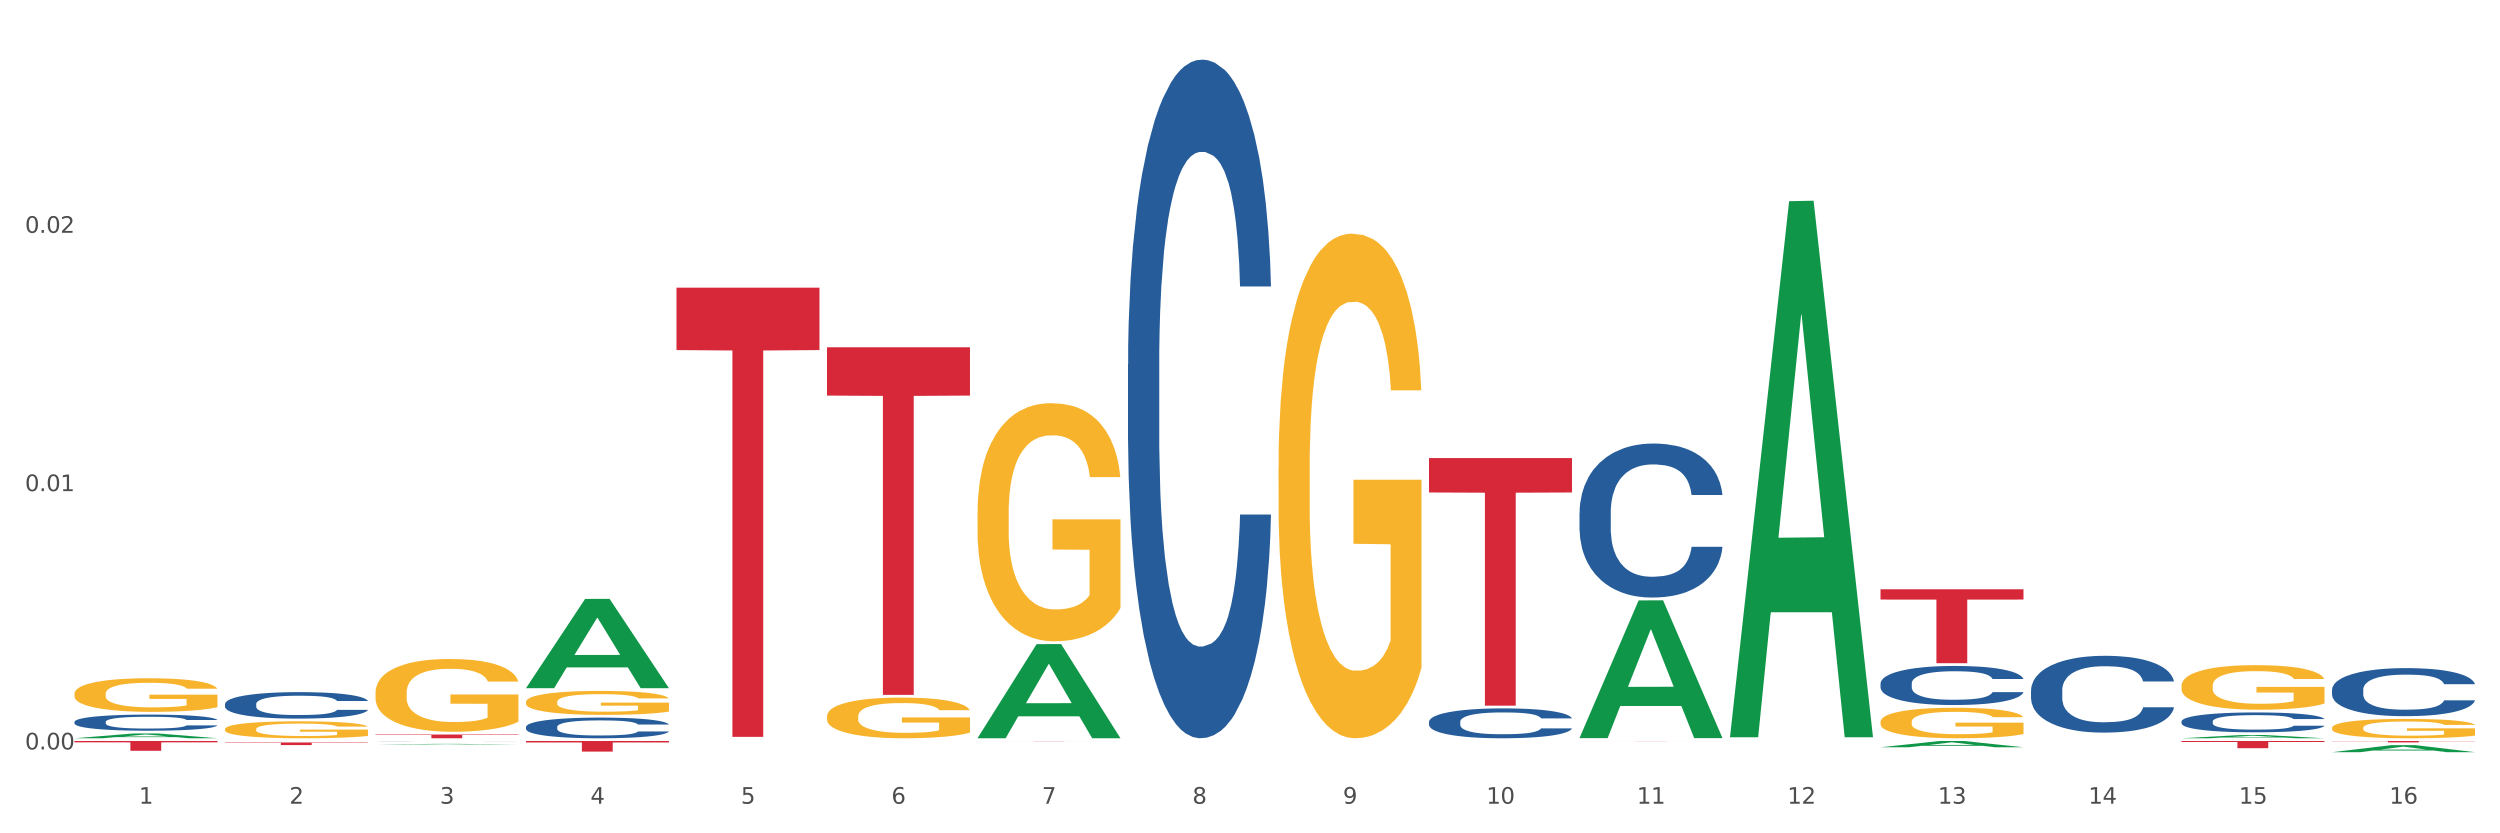 <?xml version="1.0" encoding="utf-8" standalone="no"?>
<!DOCTYPE svg PUBLIC "-//W3C//DTD SVG 1.1//EN"
  "http://www.w3.org/Graphics/SVG/1.1/DTD/svg11.dtd">
<svg xmlns:xlink="http://www.w3.org/1999/xlink" width="1080pt" height="360pt" viewBox="0 0 1080 360" xmlns="http://www.w3.org/2000/svg" version="1.1">
 <rect x="0" y="0" width="1080" height="360" fill="#333333" stroke="none"/>
 <defs>
  <style type="text/css">*{stroke-linejoin: round; stroke-linecap: butt}</style>
 </defs>
 <g id="figure_1">
  <g id="patch_1">
   <path d="M 0 360 
L 1080 360 
L 1080 0 
L 0 0 
z
" style="fill: #ffffff; stroke: #ffffff; stroke-linejoin: miter"/>
  </g>
  <g id="axes_1">
   <g id="matplotlib.axis_1">
    <g id="xtick_1">
     <g id="text_1">
      <!-- 1 -->
      <g style="fill: #4d4d4d" transform="translate(60.004 347.204) scale(0.096 -0.096)">
       <defs>
        <path id="DejaVuSans-31" d="M 794 531 
L 1825 531 
L 1825 4091 
L 703 3866 
L 703 4441 
L 1819 4666 
L 2450 4666 
L 2450 531 
L 3481 531 
L 3481 0 
L 794 0 
L 794 531 
z
" transform="scale(0.016)"/>
       </defs>
       <use xlink:href="#DejaVuSans-31"/>
      </g>
     </g>
    </g>
    <g id="xtick_2">
     <g id="text_2">
      <!-- 2 -->
      <g style="fill: #4d4d4d" transform="translate(125.021 347.204) scale(0.096 -0.096)">
       <defs>
        <path id="DejaVuSans-32" d="M 1228 531 
L 3431 531 
L 3431 0 
L 469 0 
L 469 531 
Q 828 903 1448 1529 
Q 2069 2156 2228 2338 
Q 2531 2678 2651 2914 
Q 2772 3150 2772 3378 
Q 2772 3750 2511 3984 
Q 2250 4219 1831 4219 
Q 1534 4219 1204 4116 
Q 875 4013 500 3803 
L 500 4441 
Q 881 4594 1212 4672 
Q 1544 4750 1819 4750 
Q 2544 4750 2975 4387 
Q 3406 4025 3406 3419 
Q 3406 3131 3298 2873 
Q 3191 2616 2906 2266 
Q 2828 2175 2409 1742 
Q 1991 1309 1228 531 
z
" transform="scale(0.016)"/>
       </defs>
       <use xlink:href="#DejaVuSans-32"/>
      </g>
     </g>
    </g>
    <g id="xtick_3">
     <g id="text_3">
      <!-- 3 -->
      <g style="fill: #4d4d4d" transform="translate(190.039 347.204) scale(0.096 -0.096)">
       <defs>
        <path id="DejaVuSans-33" d="M 2597 2516 
Q 3050 2419 3304 2112 
Q 3559 1806 3559 1356 
Q 3559 666 3084 287 
Q 2609 -91 1734 -91 
Q 1441 -91 1130 -33 
Q 819 25 488 141 
L 488 750 
Q 750 597 1062 519 
Q 1375 441 1716 441 
Q 2309 441 2620 675 
Q 2931 909 2931 1356 
Q 2931 1769 2642 2001 
Q 2353 2234 1838 2234 
L 1294 2234 
L 1294 2753 
L 1863 2753 
Q 2328 2753 2575 2939 
Q 2822 3125 2822 3475 
Q 2822 3834 2567 4026 
Q 2313 4219 1838 4219 
Q 1578 4219 1281 4162 
Q 984 4106 628 3988 
L 628 4550 
Q 988 4650 1302 4700 
Q 1616 4750 1894 4750 
Q 2613 4750 3031 4423 
Q 3450 4097 3450 3541 
Q 3450 3153 3228 2886 
Q 3006 2619 2597 2516 
z
" transform="scale(0.016)"/>
       </defs>
       <use xlink:href="#DejaVuSans-33"/>
      </g>
     </g>
    </g>
    <g id="xtick_4">
     <g id="text_4">
      <!-- 4 -->
      <g style="fill: #4d4d4d" transform="translate(255.056 347.204) scale(0.096 -0.096)">
       <defs>
        <path id="DejaVuSans-34" d="M 2419 4116 
L 825 1625 
L 2419 1625 
L 2419 4116 
z
M 2253 4666 
L 3047 4666 
L 3047 1625 
L 3713 1625 
L 3713 1100 
L 3047 1100 
L 3047 0 
L 2419 0 
L 2419 1100 
L 313 1100 
L 313 1709 
L 2253 4666 
z
" transform="scale(0.016)"/>
       </defs>
       <use xlink:href="#DejaVuSans-34"/>
      </g>
     </g>
    </g>
    <g id="xtick_5">
     <g id="text_5">
      <!-- 5 -->
      <g style="fill: #4d4d4d" transform="translate(320.073 347.204) scale(0.096 -0.096)">
       <defs>
        <path id="DejaVuSans-35" d="M 691 4666 
L 3169 4666 
L 3169 4134 
L 1269 4134 
L 1269 2991 
Q 1406 3038 1543 3061 
Q 1681 3084 1819 3084 
Q 2600 3084 3056 2656 
Q 3513 2228 3513 1497 
Q 3513 744 3044 326 
Q 2575 -91 1722 -91 
Q 1428 -91 1123 -41 
Q 819 9 494 109 
L 494 744 
Q 775 591 1075 516 
Q 1375 441 1709 441 
Q 2250 441 2565 725 
Q 2881 1009 2881 1497 
Q 2881 1984 2565 2268 
Q 2250 2553 1709 2553 
Q 1456 2553 1204 2497 
Q 953 2441 691 2322 
L 691 4666 
z
" transform="scale(0.016)"/>
       </defs>
       <use xlink:href="#DejaVuSans-35"/>
      </g>
     </g>
    </g>
    <g id="xtick_6">
     <g id="text_6">
      <!-- 6 -->
      <g style="fill: #4d4d4d" transform="translate(385.09 347.204) scale(0.096 -0.096)">
       <defs>
        <path id="DejaVuSans-36" d="M 2113 2584 
Q 1688 2584 1439 2293 
Q 1191 2003 1191 1497 
Q 1191 994 1439 701 
Q 1688 409 2113 409 
Q 2538 409 2786 701 
Q 3034 994 3034 1497 
Q 3034 2003 2786 2293 
Q 2538 2584 2113 2584 
z
M 3366 4563 
L 3366 3988 
Q 3128 4100 2886 4159 
Q 2644 4219 2406 4219 
Q 1781 4219 1451 3797 
Q 1122 3375 1075 2522 
Q 1259 2794 1537 2939 
Q 1816 3084 2150 3084 
Q 2853 3084 3261 2657 
Q 3669 2231 3669 1497 
Q 3669 778 3244 343 
Q 2819 -91 2113 -91 
Q 1303 -91 875 529 
Q 447 1150 447 2328 
Q 447 3434 972 4092 
Q 1497 4750 2381 4750 
Q 2619 4750 2861 4703 
Q 3103 4656 3366 4563 
z
" transform="scale(0.016)"/>
       </defs>
       <use xlink:href="#DejaVuSans-36"/>
      </g>
     </g>
    </g>
    <g id="xtick_7">
     <g id="text_7">
      <!-- 7 -->
      <g style="fill: #4d4d4d" transform="translate(450.108 347.204) scale(0.096 -0.096)">
       <defs>
        <path id="DejaVuSans-37" d="M 525 4666 
L 3525 4666 
L 3525 4397 
L 1831 0 
L 1172 0 
L 2766 4134 
L 525 4134 
L 525 4666 
z
" transform="scale(0.016)"/>
       </defs>
       <use xlink:href="#DejaVuSans-37"/>
      </g>
     </g>
    </g>
    <g id="xtick_8">
     <g id="text_8">
      <!-- 8 -->
      <g style="fill: #4d4d4d" transform="translate(515.125 347.204) scale(0.096 -0.096)">
       <defs>
        <path id="DejaVuSans-38" d="M 2034 2216 
Q 1584 2216 1326 1975 
Q 1069 1734 1069 1313 
Q 1069 891 1326 650 
Q 1584 409 2034 409 
Q 2484 409 2743 651 
Q 3003 894 3003 1313 
Q 3003 1734 2745 1975 
Q 2488 2216 2034 2216 
z
M 1403 2484 
Q 997 2584 770 2862 
Q 544 3141 544 3541 
Q 544 4100 942 4425 
Q 1341 4750 2034 4750 
Q 2731 4750 3128 4425 
Q 3525 4100 3525 3541 
Q 3525 3141 3298 2862 
Q 3072 2584 2669 2484 
Q 3125 2378 3379 2068 
Q 3634 1759 3634 1313 
Q 3634 634 3220 271 
Q 2806 -91 2034 -91 
Q 1263 -91 848 271 
Q 434 634 434 1313 
Q 434 1759 690 2068 
Q 947 2378 1403 2484 
z
M 1172 3481 
Q 1172 3119 1398 2916 
Q 1625 2713 2034 2713 
Q 2441 2713 2670 2916 
Q 2900 3119 2900 3481 
Q 2900 3844 2670 4047 
Q 2441 4250 2034 4250 
Q 1625 4250 1398 4047 
Q 1172 3844 1172 3481 
z
" transform="scale(0.016)"/>
       </defs>
       <use xlink:href="#DejaVuSans-38"/>
      </g>
     </g>
    </g>
    <g id="xtick_9">
     <g id="text_9">
      <!-- 9 -->
      <g style="fill: #4d4d4d" transform="translate(580.142 347.204) scale(0.096 -0.096)">
       <defs>
        <path id="DejaVuSans-39" d="M 703 97 
L 703 672 
Q 941 559 1184 500 
Q 1428 441 1663 441 
Q 2288 441 2617 861 
Q 2947 1281 2994 2138 
Q 2813 1869 2534 1725 
Q 2256 1581 1919 1581 
Q 1219 1581 811 2004 
Q 403 2428 403 3163 
Q 403 3881 828 4315 
Q 1253 4750 1959 4750 
Q 2769 4750 3195 4129 
Q 3622 3509 3622 2328 
Q 3622 1225 3098 567 
Q 2575 -91 1691 -91 
Q 1453 -91 1209 -44 
Q 966 3 703 97 
z
M 1959 2075 
Q 2384 2075 2632 2365 
Q 2881 2656 2881 3163 
Q 2881 3666 2632 3958 
Q 2384 4250 1959 4250 
Q 1534 4250 1286 3958 
Q 1038 3666 1038 3163 
Q 1038 2656 1286 2365 
Q 1534 2075 1959 2075 
z
" transform="scale(0.016)"/>
       </defs>
       <use xlink:href="#DejaVuSans-39"/>
      </g>
     </g>
    </g>
    <g id="xtick_10">
     <g id="text_10">
      <!-- 10 -->
      <g style="fill: #4d4d4d" transform="translate(642.105 347.204) scale(0.096 -0.096)">
       <defs>
        <path id="DejaVuSans-30" d="M 2034 4250 
Q 1547 4250 1301 3770 
Q 1056 3291 1056 2328 
Q 1056 1369 1301 889 
Q 1547 409 2034 409 
Q 2525 409 2770 889 
Q 3016 1369 3016 2328 
Q 3016 3291 2770 3770 
Q 2525 4250 2034 4250 
z
M 2034 4750 
Q 2819 4750 3233 4129 
Q 3647 3509 3647 2328 
Q 3647 1150 3233 529 
Q 2819 -91 2034 -91 
Q 1250 -91 836 529 
Q 422 1150 422 2328 
Q 422 3509 836 4129 
Q 1250 4750 2034 4750 
z
" transform="scale(0.016)"/>
       </defs>
       <use xlink:href="#DejaVuSans-31"/>
       <use xlink:href="#DejaVuSans-30" transform="translate(63.623 0)"/>
      </g>
     </g>
    </g>
    <g id="xtick_11">
     <g id="text_11">
      <!-- 11 -->
      <g style="fill: #4d4d4d" transform="translate(707.123 347.204) scale(0.096 -0.096)">
       <use xlink:href="#DejaVuSans-31"/>
       <use xlink:href="#DejaVuSans-31" transform="translate(63.623 0)"/>
      </g>
     </g>
    </g>
    <g id="xtick_12">
     <g id="text_12">
      <!-- 12 -->
      <g style="fill: #4d4d4d" transform="translate(772.14 347.204) scale(0.096 -0.096)">
       <use xlink:href="#DejaVuSans-31"/>
       <use xlink:href="#DejaVuSans-32" transform="translate(63.623 0)"/>
      </g>
     </g>
    </g>
    <g id="xtick_13">
     <g id="text_13">
      <!-- 13 -->
      <g style="fill: #4d4d4d" transform="translate(837.157 347.204) scale(0.096 -0.096)">
       <use xlink:href="#DejaVuSans-31"/>
       <use xlink:href="#DejaVuSans-33" transform="translate(63.623 0)"/>
      </g>
     </g>
    </g>
    <g id="xtick_14">
     <g id="text_14">
      <!-- 14 -->
      <g style="fill: #4d4d4d" transform="translate(902.174 347.204) scale(0.096 -0.096)">
       <use xlink:href="#DejaVuSans-31"/>
       <use xlink:href="#DejaVuSans-34" transform="translate(63.623 0)"/>
      </g>
     </g>
    </g>
    <g id="xtick_15">
     <g id="text_15">
      <!-- 15 -->
      <g style="fill: #4d4d4d" transform="translate(967.192 347.204) scale(0.096 -0.096)">
       <use xlink:href="#DejaVuSans-31"/>
       <use xlink:href="#DejaVuSans-35" transform="translate(63.623 0)"/>
      </g>
     </g>
    </g>
    <g id="xtick_16">
     <g id="text_16">
      <!-- 16 -->
      <g style="fill: #4d4d4d" transform="translate(1032.209 347.204) scale(0.096 -0.096)">
       <use xlink:href="#DejaVuSans-31"/>
       <use xlink:href="#DejaVuSans-36" transform="translate(63.623 0)"/>
      </g>
     </g>
    </g>
    <g id="xtick_17"/>
    <g id="xtick_18"/>
    <g id="xtick_19"/>
    <g id="xtick_20"/>
    <g id="xtick_21"/>
    <g id="xtick_22"/>
    <g id="xtick_23"/>
    <g id="xtick_24"/>
    <g id="xtick_25"/>
    <g id="xtick_26"/>
    <g id="xtick_27"/>
    <g id="xtick_28"/>
    <g id="xtick_29"/>
    <g id="xtick_30"/>
    <g id="xtick_31"/>
   </g>
   <g id="matplotlib.axis_2">
    <g id="ytick_1">
     <g id="text_17">
      <!-- 0.00 -->
      <g style="fill: #4d4d4d" transform="translate(10.8 323.757) scale(0.096 -0.096)">
       <defs>
        <path id="DejaVuSans-2e" d="M 684 794 
L 1344 794 
L 1344 0 
L 684 0 
L 684 794 
z
" transform="scale(0.016)"/>
       </defs>
       <use xlink:href="#DejaVuSans-30"/>
       <use xlink:href="#DejaVuSans-2e" transform="translate(63.623 0)"/>
       <use xlink:href="#DejaVuSans-30" transform="translate(95.41 0)"/>
       <use xlink:href="#DejaVuSans-30" transform="translate(159.033 0)"/>
      </g>
     </g>
    </g>
    <g id="ytick_2">
     <g id="text_18">
      <!-- 0.01 -->
      <g style="fill: #4d4d4d" transform="translate(10.8 212.166) scale(0.096 -0.096)">
       <use xlink:href="#DejaVuSans-30"/>
       <use xlink:href="#DejaVuSans-2e" transform="translate(63.623 0)"/>
       <use xlink:href="#DejaVuSans-30" transform="translate(95.41 0)"/>
       <use xlink:href="#DejaVuSans-31" transform="translate(159.033 0)"/>
      </g>
     </g>
    </g>
    <g id="ytick_3">
     <g id="text_19">
      <!-- 0.02 -->
      <g style="fill: #4d4d4d" transform="translate(10.8 100.576) scale(0.096 -0.096)">
       <use xlink:href="#DejaVuSans-30"/>
       <use xlink:href="#DejaVuSans-2e" transform="translate(63.623 0)"/>
       <use xlink:href="#DejaVuSans-30" transform="translate(95.41 0)"/>
       <use xlink:href="#DejaVuSans-32" transform="translate(159.033 0)"/>
      </g>
     </g>
    </g>
    <g id="ytick_4"/>
    <g id="ytick_5"/>
    <g id="ytick_6"/>
   </g>
   <g id="PolyCollection_1">
    <path d="M 32.175 318.928 
L 32.239 318.926 
L 57.709 316.852 
L 68.28 316.85 
L 93.941 318.932 
L 81.715 318.932 
L 76.176 318.447 
L 49.877 318.447 
L 49.686 318.455 
L 44.337 318.932 
L 32.175 318.932 
L 32.175 318.928 
L 53.188 318.158 
L 72.864 318.156 
L 63.122 317.294 
L 62.995 317.29 
L 62.867 317.296 
L 53.125 318.156 
L 53.188 318.158 
L 32.175 318.928 
z
" clip-path="url(#pa190dd399a)" style="fill: #109648"/>
    <path d="M 162.209 321.639 
L 162.273 321.639 
L 187.744 321.356 
L 198.314 321.356 
L 223.976 321.64 
L 211.75 321.64 
L 206.21 321.574 
L 179.912 321.574 
L 179.721 321.575 
L 174.372 321.64 
L 162.209 321.64 
L 162.209 321.639 
L 183.223 321.534 
L 202.899 321.534 
L 193.156 321.416 
L 193.029 321.416 
L 192.902 321.417 
L 183.159 321.534 
L 183.223 321.534 
L 162.209 321.639 
z
" clip-path="url(#pa190dd399a)" style="fill: #109648"/>
    <path d="M 227.227 297.234 
L 227.29 297.198 
L 252.761 258.733 
L 263.331 258.697 
L 288.993 297.307 
L 276.767 297.307 
L 271.227 288.316 
L 244.929 288.316 
L 244.738 288.461 
L 239.389 297.307 
L 227.227 297.307 
L 227.227 297.234 
L 248.24 282.95 
L 267.916 282.914 
L 258.174 266.926 
L 258.046 266.854 
L 257.919 266.963 
L 248.176 282.914 
L 248.24 282.95 
L 227.227 297.234 
z
" clip-path="url(#pa190dd399a)" style="fill: #109648"/>
    <path d="M 422.278 318.855 
L 422.342 318.817 
L 447.813 278.266 
L 458.383 278.228 
L 484.045 318.932 
L 471.819 318.932 
L 466.279 309.453 
L 439.981 309.453 
L 439.79 309.606 
L 434.441 318.932 
L 422.278 318.932 
L 422.278 318.855 
L 443.292 303.797 
L 462.968 303.759 
L 453.225 286.904 
L 453.098 286.827 
L 452.971 286.942 
L 443.228 303.759 
L 443.292 303.797 
L 422.278 318.855 
z
" clip-path="url(#pa190dd399a)" style="fill: #109648"/>
    <path d="M 682.347 318.75 
L 682.411 318.694 
L 707.882 259.379 
L 718.452 259.324 
L 744.114 318.862 
L 731.888 318.862 
L 726.348 304.998 
L 700.05 304.998 
L 699.859 305.221 
L 694.51 318.862 
L 682.347 318.862 
L 682.347 318.75 
L 703.361 296.724 
L 723.037 296.668 
L 713.294 272.014 
L 713.167 271.902 
L 713.04 272.07 
L 703.297 296.668 
L 703.361 296.724 
L 682.347 318.75 
z
" clip-path="url(#pa190dd399a)" style="fill: #109648"/>
    <path d="M 942.416 296.244 
L 942.489 296.227 
L 942.489 295.594 
L 942.635 295.048 
L 943.364 293.729 
L 944.458 292.639 
L 945.26 292.059 
L 946.063 291.584 
L 947.011 291.109 
L 948.177 290.617 
L 950.292 289.896 
L 951.605 289.527 
L 953.209 289.14 
L 956.126 288.577 
L 958.241 288.26 
L 960.429 287.997 
L 964.002 287.68 
L 966.335 287.539 
L 968.815 287.434 
L 971.805 287.364 
L 974.065 287.346 
L 979.024 287.399 
L 983.254 287.557 
L 985.296 287.68 
L 987.921 287.891 
L 989.306 288.032 
L 991.567 288.313 
L 993.901 288.682 
L 995.505 288.999 
L 997.911 289.597 
L 999.734 290.195 
L 1001.412 290.933 
L 1002.287 291.443 
L 1002.943 291.918 
L 1003.526 292.463 
L 1004.11 293.325 
L 990.984 293.325 
L 990.473 292.71 
L 989.671 292.129 
L 988.504 291.566 
L 987.483 291.215 
L 985.733 290.775 
L 984.129 290.494 
L 982.451 290.283 
L 980.41 290.107 
L 978.805 290.019 
L 976.545 289.949 
L 972.096 289.966 
L 969.106 290.107 
L 967.065 290.283 
L 965.752 290.441 
L 964.585 290.617 
L 963.273 290.863 
L 961.741 291.232 
L 960.647 291.566 
L 959.553 291.989 
L 958.678 292.411 
L 957.876 292.903 
L 957.22 293.431 
L 956.709 293.976 
L 956.272 294.644 
L 955.907 295.752 
L 955.907 298.161 
L 956.053 298.706 
L 956.418 299.427 
L 956.855 299.972 
L 957.585 300.623 
L 958.241 301.063 
L 959.481 301.696 
L 960.866 302.223 
L 961.96 302.557 
L 963.054 302.839 
L 964.95 303.226 
L 967.065 303.542 
L 968.888 303.736 
L 971.367 303.911 
L 973.044 303.982 
L 974.503 304.017 
L 978.076 304.017 
L 980.628 303.964 
L 983.472 303.841 
L 985.66 303.683 
L 987.483 303.489 
L 989.525 303.173 
L 990.838 302.874 
L 990.838 299.199 
L 974.795 299.181 
L 974.795 296.737 
L 1004.183 296.737 
L 1004.183 303.911 
L 1002.943 304.281 
L 1001.558 304.615 
L 1000.099 304.914 
L 997.911 305.283 
L 995.286 305.635 
L 992.953 305.881 
L 990.473 306.092 
L 987.556 306.286 
L 983.764 306.461 
L 981.431 306.532 
L 978.514 306.584 
L 975.086 306.602 
L 972.096 306.567 
L 969.179 306.479 
L 966.117 306.321 
L 963.127 306.092 
L 960.866 305.863 
L 958.605 305.582 
L 956.199 305.213 
L 954.303 304.861 
L 952.844 304.545 
L 951.24 304.14 
L 949.49 303.613 
L 948.177 303.138 
L 947.011 302.645 
L 945.771 302.012 
L 944.896 301.467 
L 944.021 300.781 
L 943.51 300.271 
L 942.927 299.48 
L 942.489 298.372 
L 942.416 296.244 
z
" clip-path="url(#pa190dd399a)" style="fill: #f7b32b"/>
    <path d="M 1007.434 314.431 
L 1007.507 314.424 
L 1007.507 314.149 
L 1007.652 313.912 
L 1008.382 313.339 
L 1009.475 312.865 
L 1010.278 312.613 
L 1011.08 312.406 
L 1012.028 312.2 
L 1013.195 311.986 
L 1015.309 311.673 
L 1016.622 311.512 
L 1018.226 311.344 
L 1021.143 311.1 
L 1023.258 310.962 
L 1025.446 310.848 
L 1029.019 310.71 
L 1031.353 310.649 
L 1033.832 310.603 
L 1036.822 310.572 
L 1039.083 310.565 
L 1044.041 310.588 
L 1048.271 310.656 
L 1050.313 310.71 
L 1052.938 310.802 
L 1054.324 310.863 
L 1056.584 310.985 
L 1058.918 311.146 
L 1060.522 311.283 
L 1062.929 311.543 
L 1064.752 311.803 
L 1066.429 312.124 
L 1067.304 312.345 
L 1067.96 312.552 
L 1068.544 312.788 
L 1069.127 313.163 
L 1056.001 313.163 
L 1055.49 312.895 
L 1054.688 312.643 
L 1053.521 312.399 
L 1052.5 312.246 
L 1050.75 312.055 
L 1049.146 311.933 
L 1047.469 311.841 
L 1045.427 311.764 
L 1043.823 311.726 
L 1041.562 311.696 
L 1037.114 311.703 
L 1034.124 311.764 
L 1032.082 311.841 
L 1030.769 311.91 
L 1029.602 311.986 
L 1028.29 312.093 
L 1026.758 312.253 
L 1025.665 312.399 
L 1024.571 312.582 
L 1023.696 312.765 
L 1022.893 312.979 
L 1022.237 313.209 
L 1021.727 313.446 
L 1021.289 313.736 
L 1020.925 314.217 
L 1020.925 315.264 
L 1021.07 315.501 
L 1021.435 315.814 
L 1021.873 316.051 
L 1022.602 316.334 
L 1023.258 316.525 
L 1024.498 316.8 
L 1025.883 317.029 
L 1026.977 317.174 
L 1028.071 317.297 
L 1029.967 317.465 
L 1032.082 317.602 
L 1033.905 317.686 
L 1036.384 317.763 
L 1038.062 317.793 
L 1039.52 317.809 
L 1043.093 317.809 
L 1045.646 317.786 
L 1048.49 317.732 
L 1050.677 317.663 
L 1052.5 317.579 
L 1054.542 317.442 
L 1055.855 317.312 
L 1055.855 315.715 
L 1039.812 315.707 
L 1039.812 314.645 
L 1069.2 314.645 
L 1069.2 317.763 
L 1067.96 317.923 
L 1066.575 318.068 
L 1065.116 318.198 
L 1062.929 318.359 
L 1060.303 318.512 
L 1057.97 318.619 
L 1055.49 318.71 
L 1052.573 318.794 
L 1048.781 318.871 
L 1046.448 318.901 
L 1043.531 318.924 
L 1040.103 318.932 
L 1037.114 318.917 
L 1034.197 318.878 
L 1031.134 318.81 
L 1028.144 318.71 
L 1025.883 318.611 
L 1023.623 318.489 
L 1021.216 318.328 
L 1019.32 318.175 
L 1017.862 318.038 
L 1016.257 317.862 
L 1014.507 317.633 
L 1013.195 317.427 
L 1012.028 317.213 
L 1010.788 316.938 
L 1009.913 316.701 
L 1009.038 316.403 
L 1008.527 316.181 
L 1007.944 315.837 
L 1007.507 315.356 
L 1007.434 314.431 
z
" clip-path="url(#pa190dd399a)" style="fill: #f7b32b"/>
    <path d="M 227.227 303.265 
L 227.3 303.256 
L 227.3 302.916 
L 227.445 302.623 
L 228.175 301.914 
L 229.269 301.328 
L 230.071 301.017 
L 230.873 300.761 
L 231.821 300.506 
L 232.988 300.242 
L 235.102 299.854 
L 236.415 299.656 
L 238.019 299.448 
L 240.936 299.146 
L 243.051 298.976 
L 245.239 298.834 
L 248.812 298.664 
L 251.146 298.588 
L 253.625 298.532 
L 256.615 298.494 
L 258.876 298.484 
L 263.834 298.513 
L 268.064 298.598 
L 270.106 298.664 
L 272.731 298.777 
L 274.117 298.853 
L 276.377 299.004 
L 278.711 299.202 
L 280.315 299.372 
L 282.722 299.694 
L 284.545 300.015 
L 286.222 300.412 
L 287.097 300.686 
L 287.753 300.941 
L 288.337 301.234 
L 288.92 301.697 
L 275.794 301.697 
L 275.283 301.366 
L 274.481 301.054 
L 273.315 300.752 
L 272.294 300.563 
L 270.543 300.327 
L 268.939 300.176 
L 267.262 300.062 
L 265.22 299.968 
L 263.616 299.92 
L 261.355 299.883 
L 256.907 299.892 
L 253.917 299.968 
L 251.875 300.062 
L 250.562 300.147 
L 249.396 300.242 
L 248.083 300.374 
L 246.552 300.572 
L 245.458 300.752 
L 244.364 300.979 
L 243.489 301.205 
L 242.687 301.47 
L 242.03 301.754 
L 241.52 302.046 
L 241.082 302.405 
L 240.718 303.001 
L 240.718 304.295 
L 240.863 304.588 
L 241.228 304.975 
L 241.666 305.268 
L 242.395 305.618 
L 243.051 305.854 
L 244.291 306.194 
L 245.676 306.478 
L 246.77 306.657 
L 247.864 306.809 
L 249.76 307.016 
L 251.875 307.186 
L 253.698 307.29 
L 256.177 307.385 
L 257.855 307.423 
L 259.313 307.442 
L 262.886 307.442 
L 265.439 307.413 
L 268.283 307.347 
L 270.47 307.262 
L 272.294 307.158 
L 274.335 306.988 
L 275.648 306.827 
L 275.648 304.853 
L 259.605 304.843 
L 259.605 303.53 
L 288.993 303.53 
L 288.993 307.385 
L 287.753 307.583 
L 286.368 307.763 
L 284.909 307.923 
L 282.722 308.122 
L 280.096 308.311 
L 277.763 308.443 
L 275.283 308.557 
L 272.366 308.66 
L 268.574 308.755 
L 266.241 308.793 
L 263.324 308.821 
L 259.897 308.831 
L 256.907 308.812 
L 253.99 308.764 
L 250.927 308.679 
L 247.937 308.557 
L 245.676 308.434 
L 243.416 308.283 
L 241.009 308.084 
L 239.113 307.895 
L 237.655 307.725 
L 236.05 307.508 
L 234.3 307.224 
L 232.988 306.969 
L 231.821 306.705 
L 230.581 306.364 
L 229.706 306.072 
L 228.831 305.703 
L 228.321 305.429 
L 227.737 305.004 
L 227.3 304.409 
L 227.227 303.265 
z
" clip-path="url(#pa190dd399a)" style="fill: #f7b32b"/>
    <path d="M 747.365 318.054 
L 747.428 317.836 
L 772.899 86.916 
L 783.469 86.698 
L 809.131 318.489 
L 796.905 318.489 
L 791.365 264.513 
L 765.067 264.513 
L 764.876 265.384 
L 759.527 318.489 
L 747.365 318.489 
L 747.365 318.054 
L 768.378 232.302 
L 788.054 232.084 
L 778.312 136.103 
L 778.184 135.668 
L 778.057 136.321 
L 768.314 232.084 
L 768.378 232.302 
L 747.365 318.054 
z
" clip-path="url(#pa190dd399a)" style="fill: #109648"/>
    <path d="M 812.382 322.819 
L 812.446 322.816 
L 837.916 320.112 
L 848.487 320.109 
L 874.148 322.824 
L 861.922 322.824 
L 856.382 322.192 
L 830.084 322.192 
L 829.893 322.202 
L 824.544 322.824 
L 812.382 322.824 
L 812.382 322.819 
L 833.395 321.814 
L 853.071 321.812 
L 843.329 320.688 
L 843.201 320.683 
L 843.074 320.69 
L 833.332 321.812 
L 833.395 321.814 
L 812.382 322.819 
z
" clip-path="url(#pa190dd399a)" style="fill: #109648"/>
    <path d="M 942.416 318.929 
L 942.48 318.928 
L 967.951 317.535 
L 978.521 317.534 
L 1004.183 318.932 
L 991.957 318.932 
L 986.417 318.606 
L 960.118 318.606 
L 959.927 318.612 
L 954.579 318.932 
L 942.416 318.932 
L 942.416 318.929 
L 963.43 318.412 
L 983.106 318.411 
L 973.363 317.832 
L 973.236 317.829 
L 973.109 317.833 
L 963.366 318.411 
L 963.43 318.412 
L 942.416 318.929 
z
" clip-path="url(#pa190dd399a)" style="fill: #109648"/>
    <path d="M 1007.434 324.944 
L 1007.497 324.941 
L 1032.968 321.909 
L 1043.538 321.906 
L 1069.2 324.95 
L 1056.974 324.95 
L 1051.434 324.241 
L 1025.136 324.241 
L 1024.945 324.252 
L 1019.596 324.95 
L 1007.434 324.95 
L 1007.434 324.944 
L 1028.447 323.818 
L 1048.123 323.815 
L 1038.38 322.555 
L 1038.253 322.549 
L 1038.126 322.558 
L 1028.383 323.815 
L 1028.447 323.818 
L 1007.434 324.944 
z
" clip-path="url(#pa190dd399a)" style="fill: #109648"/>
    <path d="M 357.261 309.48 
L 357.334 309.464 
L 357.334 308.886 
L 357.48 308.389 
L 358.209 307.185 
L 359.303 306.19 
L 360.105 305.661 
L 360.907 305.227 
L 361.855 304.794 
L 363.022 304.345 
L 365.137 303.687 
L 366.45 303.35 
L 368.054 302.997 
L 370.971 302.483 
L 373.086 302.194 
L 375.273 301.954 
L 378.847 301.665 
L 381.18 301.536 
L 383.66 301.44 
L 386.649 301.376 
L 388.91 301.36 
L 393.869 301.408 
L 398.098 301.552 
L 400.14 301.665 
L 402.766 301.857 
L 404.151 301.986 
L 406.412 302.242 
L 408.745 302.579 
L 410.35 302.868 
L 412.756 303.414 
L 414.579 303.959 
L 416.256 304.633 
L 417.132 305.099 
L 417.788 305.532 
L 418.371 306.03 
L 418.955 306.816 
L 405.828 306.816 
L 405.318 306.254 
L 404.516 305.725 
L 403.349 305.211 
L 402.328 304.89 
L 400.578 304.489 
L 398.974 304.232 
L 397.296 304.04 
L 395.254 303.879 
L 393.65 303.799 
L 391.39 303.735 
L 386.941 303.751 
L 383.951 303.879 
L 381.909 304.04 
L 380.597 304.184 
L 379.43 304.345 
L 378.117 304.569 
L 376.586 304.906 
L 375.492 305.211 
L 374.398 305.596 
L 373.523 305.981 
L 372.721 306.431 
L 372.065 306.912 
L 371.554 307.41 
L 371.117 308.02 
L 370.752 309.031 
L 370.752 311.229 
L 370.898 311.727 
L 371.263 312.384 
L 371.7 312.882 
L 372.429 313.476 
L 373.086 313.877 
L 374.325 314.455 
L 375.711 314.936 
L 376.805 315.241 
L 377.899 315.498 
L 379.795 315.851 
L 381.909 316.14 
L 383.733 316.316 
L 386.212 316.477 
L 387.889 316.541 
L 389.348 316.573 
L 392.921 316.573 
L 395.473 316.525 
L 398.317 316.412 
L 400.505 316.268 
L 402.328 316.091 
L 404.37 315.803 
L 405.683 315.53 
L 405.683 312.176 
L 389.639 312.16 
L 389.639 309.929 
L 419.028 309.929 
L 419.028 316.477 
L 417.788 316.814 
L 416.402 317.119 
L 414.944 317.391 
L 412.756 317.728 
L 410.131 318.049 
L 407.797 318.274 
L 405.318 318.467 
L 402.401 318.643 
L 398.609 318.804 
L 396.275 318.868 
L 393.358 318.916 
L 389.931 318.932 
L 386.941 318.9 
L 384.024 318.82 
L 380.961 318.675 
L 377.972 318.467 
L 375.711 318.258 
L 373.45 318.001 
L 371.044 317.664 
L 369.148 317.343 
L 367.689 317.054 
L 366.085 316.685 
L 364.335 316.204 
L 363.022 315.771 
L 361.855 315.321 
L 360.616 314.743 
L 359.741 314.246 
L 358.866 313.62 
L 358.355 313.155 
L 357.772 312.433 
L 357.334 311.422 
L 357.261 309.48 
z
" clip-path="url(#pa190dd399a)" style="fill: #f7b32b"/>
    <path d="M 422.278 221.714 
L 422.351 221.62 
L 422.351 218.238 
L 422.497 215.326 
L 423.226 208.279 
L 424.32 202.454 
L 425.122 199.354 
L 425.925 196.817 
L 426.873 194.281 
L 428.039 191.65 
L 430.154 187.798 
L 431.467 185.825 
L 433.071 183.758 
L 435.988 180.752 
L 438.103 179.061 
L 440.291 177.652 
L 443.864 175.961 
L 446.197 175.209 
L 448.677 174.645 
L 451.667 174.269 
L 453.927 174.175 
L 458.886 174.457 
L 463.116 175.303 
L 465.158 175.961 
L 467.783 177.088 
L 469.168 177.84 
L 471.429 179.343 
L 473.763 181.316 
L 475.367 183.007 
L 477.773 186.201 
L 479.596 189.395 
L 481.274 193.341 
L 482.149 196.066 
L 482.805 198.602 
L 483.389 201.515 
L 483.972 206.118 
L 470.846 206.118 
L 470.335 202.83 
L 469.533 199.73 
L 468.366 196.723 
L 467.345 194.844 
L 465.595 192.496 
L 463.991 190.993 
L 462.314 189.865 
L 460.272 188.926 
L 458.667 188.456 
L 456.407 188.08 
L 451.958 188.174 
L 448.969 188.926 
L 446.927 189.865 
L 445.614 190.711 
L 444.447 191.65 
L 443.135 192.965 
L 441.603 194.938 
L 440.509 196.723 
L 439.416 198.978 
L 438.54 201.233 
L 437.738 203.864 
L 437.082 206.682 
L 436.571 209.595 
L 436.134 213.165 
L 435.769 219.083 
L 435.769 231.955 
L 435.915 234.867 
L 436.28 238.719 
L 436.717 241.631 
L 437.447 245.108 
L 438.103 247.456 
L 439.343 250.839 
L 440.728 253.657 
L 441.822 255.442 
L 442.916 256.945 
L 444.812 259.012 
L 446.927 260.703 
L 448.75 261.737 
L 451.229 262.676 
L 452.906 263.052 
L 454.365 263.24 
L 457.938 263.24 
L 460.49 262.958 
L 463.334 262.3 
L 465.522 261.455 
L 467.345 260.421 
L 469.387 258.73 
L 470.7 257.133 
L 470.7 237.498 
L 454.657 237.404 
L 454.657 224.345 
L 484.045 224.345 
L 484.045 262.676 
L 482.805 264.649 
L 481.42 266.434 
L 479.961 268.031 
L 477.773 270.004 
L 475.148 271.883 
L 472.815 273.199 
L 470.335 274.326 
L 467.418 275.359 
L 463.626 276.299 
L 461.293 276.675 
L 458.376 276.957 
L 454.948 277.051 
L 451.958 276.863 
L 449.041 276.393 
L 445.979 275.547 
L 442.989 274.326 
L 440.728 273.105 
L 438.468 271.601 
L 436.061 269.628 
L 434.165 267.749 
L 432.707 266.058 
L 431.102 263.898 
L 429.352 261.079 
L 428.039 258.542 
L 426.873 255.912 
L 425.633 252.53 
L 424.758 249.617 
L 423.883 245.953 
L 423.372 243.229 
L 422.789 239.001 
L 422.351 233.082 
L 422.278 221.714 
z
" clip-path="url(#pa190dd399a)" style="fill: #f7b32b"/>
    <path d="M 552.313 201.67 
L 552.386 201.471 
L 552.386 194.304 
L 552.532 188.132 
L 553.261 173.201 
L 554.355 160.857 
L 555.157 154.287 
L 555.959 148.912 
L 556.907 143.537 
L 558.074 137.962 
L 560.189 129.8 
L 561.501 125.619 
L 563.106 121.239 
L 566.023 114.868 
L 568.137 111.285 
L 570.325 108.298 
L 573.898 104.715 
L 576.232 103.122 
L 578.711 101.928 
L 581.701 101.131 
L 583.962 100.932 
L 588.921 101.53 
L 593.15 103.321 
L 595.192 104.715 
L 597.817 107.104 
L 599.203 108.697 
L 601.464 111.882 
L 603.797 116.063 
L 605.401 119.646 
L 607.808 126.415 
L 609.631 133.184 
L 611.308 141.546 
L 612.183 147.319 
L 612.84 152.695 
L 613.423 158.866 
L 614.006 168.622 
L 600.88 168.622 
L 600.37 161.654 
L 599.567 155.084 
L 598.401 148.713 
L 597.38 144.731 
L 595.63 139.754 
L 594.025 136.569 
L 592.348 134.18 
L 590.306 132.189 
L 588.702 131.193 
L 586.441 130.397 
L 581.993 130.596 
L 579.003 132.189 
L 576.961 134.18 
L 575.649 135.972 
L 574.482 137.962 
L 573.169 140.75 
L 571.638 144.93 
L 570.544 148.713 
L 569.45 153.491 
L 568.575 158.269 
L 567.773 163.844 
L 567.116 169.816 
L 566.606 175.988 
L 566.168 183.553 
L 565.804 196.096 
L 565.804 223.37 
L 565.95 229.542 
L 566.314 237.705 
L 566.752 243.876 
L 567.481 251.243 
L 568.137 256.22 
L 569.377 263.387 
L 570.763 269.359 
L 571.856 273.142 
L 572.95 276.327 
L 574.846 280.707 
L 576.961 284.291 
L 578.784 286.481 
L 581.264 288.472 
L 582.941 289.268 
L 584.399 289.666 
L 587.973 289.666 
L 590.525 289.069 
L 593.369 287.675 
L 595.557 285.884 
L 597.38 283.694 
L 599.422 280.11 
L 600.734 276.726 
L 600.734 235.117 
L 584.691 234.917 
L 584.691 207.244 
L 614.079 207.244 
L 614.079 288.472 
L 612.84 292.653 
L 611.454 296.435 
L 609.996 299.82 
L 607.808 304 
L 605.183 307.982 
L 602.849 310.769 
L 600.37 313.158 
L 597.453 315.348 
L 593.661 317.339 
L 591.327 318.136 
L 588.41 318.733 
L 584.983 318.932 
L 581.993 318.534 
L 579.076 317.538 
L 576.013 315.747 
L 573.023 313.158 
L 570.763 310.57 
L 568.502 307.385 
L 566.096 303.204 
L 564.199 299.222 
L 562.741 295.639 
L 561.137 291.06 
L 559.387 285.087 
L 558.074 279.712 
L 556.907 274.137 
L 555.667 266.97 
L 554.792 260.799 
L 553.917 253.034 
L 553.407 247.261 
L 552.823 238.302 
L 552.386 225.759 
L 552.313 201.67 
z
" clip-path="url(#pa190dd399a)" style="fill: #f7b32b"/>
    <path d="M 812.382 311.842 
L 812.455 311.83 
L 812.455 311.397 
L 812.601 311.024 
L 813.33 310.121 
L 814.424 309.375 
L 815.226 308.978 
L 816.028 308.653 
L 816.976 308.328 
L 818.143 307.991 
L 820.258 307.497 
L 821.57 307.244 
L 823.175 306.98 
L 826.092 306.594 
L 828.206 306.378 
L 830.394 306.197 
L 833.967 305.981 
L 836.301 305.884 
L 838.78 305.812 
L 841.77 305.764 
L 844.031 305.752 
L 848.99 305.788 
L 853.219 305.896 
L 855.261 305.981 
L 857.886 306.125 
L 859.272 306.221 
L 861.532 306.414 
L 863.866 306.667 
L 865.47 306.883 
L 867.877 307.293 
L 869.7 307.702 
L 871.377 308.207 
L 872.252 308.556 
L 872.909 308.881 
L 873.492 309.255 
L 874.075 309.844 
L 860.949 309.844 
L 860.439 309.423 
L 859.636 309.026 
L 858.47 308.641 
L 857.449 308.4 
L 855.699 308.099 
L 854.094 307.906 
L 852.417 307.762 
L 850.375 307.642 
L 848.771 307.581 
L 846.51 307.533 
L 842.062 307.545 
L 839.072 307.642 
L 837.03 307.762 
L 835.717 307.87 
L 834.551 307.991 
L 833.238 308.159 
L 831.707 308.412 
L 830.613 308.641 
L 829.519 308.93 
L 828.644 309.218 
L 827.842 309.555 
L 827.185 309.917 
L 826.675 310.29 
L 826.237 310.747 
L 825.873 311.505 
L 825.873 313.154 
L 826.019 313.528 
L 826.383 314.021 
L 826.821 314.394 
L 827.55 314.839 
L 828.206 315.14 
L 829.446 315.574 
L 830.832 315.935 
L 831.925 316.164 
L 833.019 316.356 
L 834.915 316.621 
L 837.03 316.838 
L 838.853 316.97 
L 841.333 317.09 
L 843.01 317.138 
L 844.468 317.163 
L 848.042 317.163 
L 850.594 317.126 
L 853.438 317.042 
L 855.626 316.934 
L 857.449 316.801 
L 859.491 316.585 
L 860.803 316.38 
L 860.803 313.865 
L 844.76 313.852 
L 844.76 312.179 
L 874.148 312.179 
L 874.148 317.09 
L 872.909 317.343 
L 871.523 317.572 
L 870.065 317.776 
L 867.877 318.029 
L 865.252 318.27 
L 862.918 318.438 
L 860.439 318.583 
L 857.522 318.715 
L 853.73 318.836 
L 851.396 318.884 
L 848.479 318.92 
L 845.052 318.932 
L 842.062 318.908 
L 839.145 318.848 
L 836.082 318.739 
L 833.092 318.583 
L 830.832 318.426 
L 828.571 318.234 
L 826.164 317.981 
L 824.268 317.74 
L 822.81 317.524 
L 821.206 317.247 
L 819.455 316.886 
L 818.143 316.561 
L 816.976 316.224 
L 815.736 315.79 
L 814.861 315.417 
L 813.986 314.948 
L 813.476 314.599 
L 812.892 314.057 
L 812.455 313.299 
L 812.382 311.842 
z
" clip-path="url(#pa190dd399a)" style="fill: #f7b32b"/>
    <path d="M 32.175 299.721 
L 32.248 299.707 
L 32.248 299.23 
L 32.394 298.82 
L 33.123 297.826 
L 34.217 297.004 
L 35.019 296.567 
L 35.821 296.209 
L 36.769 295.851 
L 37.936 295.48 
L 40.051 294.937 
L 41.363 294.659 
L 42.968 294.367 
L 45.885 293.943 
L 47.999 293.704 
L 50.187 293.506 
L 53.76 293.267 
L 56.094 293.161 
L 58.573 293.082 
L 61.563 293.029 
L 63.824 293.015 
L 68.783 293.055 
L 73.012 293.174 
L 75.054 293.267 
L 77.679 293.426 
L 79.065 293.532 
L 81.326 293.744 
L 83.659 294.023 
L 85.263 294.261 
L 87.67 294.712 
L 89.493 295.162 
L 91.17 295.719 
L 92.045 296.103 
L 92.702 296.461 
L 93.285 296.872 
L 93.868 297.521 
L 80.742 297.521 
L 80.232 297.057 
L 79.43 296.62 
L 78.263 296.196 
L 77.242 295.931 
L 75.492 295.599 
L 73.887 295.387 
L 72.21 295.228 
L 70.168 295.096 
L 68.564 295.03 
L 66.303 294.977 
L 61.855 294.99 
L 58.865 295.096 
L 56.823 295.228 
L 55.511 295.348 
L 54.344 295.48 
L 53.031 295.666 
L 51.5 295.944 
L 50.406 296.196 
L 49.312 296.514 
L 48.437 296.832 
L 47.635 297.203 
L 46.979 297.6 
L 46.468 298.011 
L 46.031 298.515 
L 45.666 299.35 
L 45.666 301.165 
L 45.812 301.576 
L 46.176 302.119 
L 46.614 302.53 
L 47.343 303.02 
L 47.999 303.352 
L 49.239 303.829 
L 50.625 304.226 
L 51.719 304.478 
L 52.812 304.69 
L 54.708 304.982 
L 56.823 305.22 
L 58.646 305.366 
L 61.126 305.498 
L 62.803 305.551 
L 64.261 305.578 
L 67.835 305.578 
L 70.387 305.538 
L 73.231 305.445 
L 75.419 305.326 
L 77.242 305.18 
L 79.284 304.942 
L 80.596 304.717 
L 80.596 301.947 
L 64.553 301.934 
L 64.553 300.092 
L 93.941 300.092 
L 93.941 305.498 
L 92.702 305.777 
L 91.316 306.028 
L 89.858 306.254 
L 87.67 306.532 
L 85.045 306.797 
L 82.711 306.983 
L 80.232 307.142 
L 77.315 307.287 
L 73.523 307.42 
L 71.189 307.473 
L 68.272 307.513 
L 64.845 307.526 
L 61.855 307.499 
L 58.938 307.433 
L 55.875 307.314 
L 52.885 307.142 
L 50.625 306.969 
L 48.364 306.757 
L 45.958 306.479 
L 44.062 306.214 
L 42.603 305.975 
L 40.999 305.671 
L 39.249 305.273 
L 37.936 304.915 
L 36.769 304.544 
L 35.529 304.067 
L 34.654 303.656 
L 33.779 303.14 
L 33.269 302.755 
L 32.685 302.159 
L 32.248 301.324 
L 32.175 299.721 
z
" clip-path="url(#pa190dd399a)" style="fill: #f7b32b"/>
    <path d="M 97.192 314.996 
L 97.265 314.99 
L 97.265 314.749 
L 97.411 314.542 
L 98.14 314.041 
L 99.234 313.627 
L 100.036 313.406 
L 100.838 313.226 
L 101.786 313.045 
L 102.953 312.858 
L 105.068 312.584 
L 106.381 312.444 
L 107.985 312.297 
L 110.902 312.083 
L 113.017 311.963 
L 115.204 311.863 
L 118.778 311.743 
L 121.111 311.689 
L 123.591 311.649 
L 126.58 311.622 
L 128.841 311.616 
L 133.8 311.636 
L 138.03 311.696 
L 140.071 311.743 
L 142.697 311.823 
L 144.082 311.876 
L 146.343 311.983 
L 148.676 312.123 
L 150.281 312.244 
L 152.687 312.471 
L 154.51 312.698 
L 156.188 312.979 
L 157.063 313.172 
L 157.719 313.353 
L 158.302 313.56 
L 158.886 313.887 
L 145.759 313.887 
L 145.249 313.653 
L 144.447 313.433 
L 143.28 313.219 
L 142.259 313.086 
L 140.509 312.919 
L 138.905 312.812 
L 137.227 312.731 
L 135.185 312.665 
L 133.581 312.631 
L 131.321 312.604 
L 126.872 312.611 
L 123.882 312.665 
L 121.84 312.731 
L 120.528 312.792 
L 119.361 312.858 
L 118.048 312.952 
L 116.517 313.092 
L 115.423 313.219 
L 114.329 313.38 
L 113.454 313.54 
L 112.652 313.727 
L 111.996 313.927 
L 111.485 314.135 
L 111.048 314.388 
L 110.683 314.809 
L 110.683 315.725 
L 110.829 315.932 
L 111.194 316.206 
L 111.631 316.413 
L 112.36 316.66 
L 113.017 316.827 
L 114.256 317.068 
L 115.642 317.268 
L 116.736 317.395 
L 117.83 317.502 
L 119.726 317.649 
L 121.84 317.769 
L 123.664 317.843 
L 126.143 317.91 
L 127.82 317.936 
L 129.279 317.95 
L 132.852 317.95 
L 135.404 317.93 
L 138.248 317.883 
L 140.436 317.823 
L 142.259 317.749 
L 144.301 317.629 
L 145.614 317.515 
L 145.614 316.119 
L 129.57 316.112 
L 129.57 315.184 
L 158.959 315.184 
L 158.959 317.91 
L 157.719 318.05 
L 156.333 318.177 
L 154.875 318.29 
L 152.687 318.431 
L 150.062 318.564 
L 147.728 318.658 
L 145.249 318.738 
L 142.332 318.812 
L 138.54 318.878 
L 136.206 318.905 
L 133.289 318.925 
L 129.862 318.932 
L 126.872 318.919 
L 123.955 318.885 
L 120.892 318.825 
L 117.903 318.738 
L 115.642 318.651 
L 113.381 318.544 
L 110.975 318.404 
L 109.079 318.27 
L 107.62 318.15 
L 106.016 317.997 
L 104.266 317.796 
L 102.953 317.616 
L 101.786 317.429 
L 100.547 317.188 
L 99.672 316.981 
L 98.797 316.72 
L 98.286 316.527 
L 97.703 316.226 
L 97.265 315.805 
L 97.192 314.996 
z
" clip-path="url(#pa190dd399a)" style="fill: #f7b32b"/>
    <path d="M 162.209 299.218 
L 162.282 299.189 
L 162.282 298.156 
L 162.428 297.266 
L 163.157 295.113 
L 164.251 293.333 
L 165.054 292.385 
L 165.856 291.61 
L 166.804 290.835 
L 167.97 290.031 
L 170.085 288.854 
L 171.398 288.251 
L 173.002 287.62 
L 175.919 286.701 
L 178.034 286.184 
L 180.222 285.754 
L 183.795 285.237 
L 186.128 285.007 
L 188.608 284.835 
L 191.598 284.72 
L 193.858 284.692 
L 198.817 284.778 
L 203.047 285.036 
L 205.089 285.237 
L 207.714 285.581 
L 209.099 285.811 
L 211.36 286.27 
L 213.694 286.873 
L 215.298 287.39 
L 217.704 288.366 
L 219.528 289.342 
L 221.205 290.548 
L 222.08 291.381 
L 222.736 292.156 
L 223.32 293.046 
L 223.903 294.452 
L 210.777 294.452 
L 210.266 293.447 
L 209.464 292.5 
L 208.297 291.581 
L 207.276 291.007 
L 205.526 290.29 
L 203.922 289.83 
L 202.245 289.486 
L 200.203 289.199 
L 198.598 289.055 
L 196.338 288.94 
L 191.889 288.969 
L 188.9 289.199 
L 186.858 289.486 
L 185.545 289.744 
L 184.378 290.031 
L 183.066 290.433 
L 181.534 291.036 
L 180.44 291.581 
L 179.347 292.27 
L 178.471 292.959 
L 177.669 293.763 
L 177.013 294.625 
L 176.503 295.514 
L 176.065 296.605 
L 175.7 298.414 
L 175.7 302.347 
L 175.846 303.237 
L 176.211 304.414 
L 176.648 305.304 
L 177.378 306.366 
L 178.034 307.084 
L 179.274 308.117 
L 180.659 308.979 
L 181.753 309.524 
L 182.847 309.983 
L 184.743 310.615 
L 186.858 311.132 
L 188.681 311.447 
L 191.16 311.735 
L 192.837 311.849 
L 194.296 311.907 
L 197.869 311.907 
L 200.422 311.821 
L 203.266 311.62 
L 205.453 311.361 
L 207.276 311.046 
L 209.318 310.529 
L 210.631 310.041 
L 210.631 304.041 
L 194.588 304.012 
L 194.588 300.022 
L 223.976 300.022 
L 223.976 311.735 
L 222.736 312.337 
L 221.351 312.883 
L 219.892 313.371 
L 217.704 313.974 
L 215.079 314.548 
L 212.746 314.95 
L 210.266 315.294 
L 207.349 315.61 
L 203.557 315.897 
L 201.224 316.012 
L 198.307 316.098 
L 194.879 316.127 
L 191.889 316.069 
L 188.972 315.926 
L 185.91 315.668 
L 182.92 315.294 
L 180.659 314.921 
L 178.399 314.462 
L 175.992 313.859 
L 174.096 313.285 
L 172.638 312.768 
L 171.033 312.108 
L 169.283 311.247 
L 167.97 310.471 
L 166.804 309.668 
L 165.564 308.634 
L 164.689 307.744 
L 163.814 306.625 
L 163.303 305.792 
L 162.72 304.5 
L 162.282 302.692 
L 162.209 299.218 
z
" clip-path="url(#pa190dd399a)" style="fill: #f7b32b"/>
    <path d="M 812.382 295.277 
L 812.455 295.262 
L 812.455 294.83 
L 812.674 294.244 
L 813.477 293.165 
L 814.499 292.348 
L 816.251 291.392 
L 817.201 290.991 
L 818.442 290.544 
L 820.997 289.819 
L 823.917 289.203 
L 825.962 288.864 
L 827.495 288.648 
L 830.926 288.262 
L 832.898 288.093 
L 834.942 287.954 
L 836.694 287.861 
L 839.615 287.753 
L 841.951 287.707 
L 844.652 287.692 
L 846.916 287.707 
L 849.909 287.769 
L 854.29 287.954 
L 855.969 288.062 
L 858.232 288.247 
L 860.568 288.493 
L 862.467 288.74 
L 864.657 289.095 
L 866.92 289.557 
L 869.111 290.143 
L 870.644 290.683 
L 871.885 291.253 
L 872.98 291.947 
L 873.783 292.703 
L 874.148 293.335 
L 860.787 293.335 
L 860.422 292.764 
L 859.692 292.148 
L 858.962 291.731 
L 858.159 291.392 
L 856.918 291.007 
L 855.823 290.76 
L 853.998 290.467 
L 852.318 290.282 
L 850.931 290.174 
L 849.252 290.082 
L 845.674 289.989 
L 843.119 289.989 
L 841.513 290.02 
L 839.542 290.097 
L 837.862 290.205 
L 835.891 290.39 
L 834.358 290.59 
L 832.825 290.852 
L 831.949 291.037 
L 830.634 291.377 
L 829.758 291.654 
L 828.59 292.132 
L 827.933 292.471 
L 826.765 293.35 
L 826.254 293.998 
L 826.035 294.445 
L 825.889 294.938 
L 825.889 297.343 
L 826.327 298.423 
L 826.692 298.885 
L 827.276 299.409 
L 828.371 300.088 
L 829.977 300.751 
L 831.657 301.229 
L 833.044 301.522 
L 834.358 301.738 
L 835.672 301.907 
L 837.278 302.061 
L 838.592 302.154 
L 840.564 302.246 
L 842.9 302.293 
L 844.725 302.293 
L 848.449 302.216 
L 850.128 302.138 
L 851.734 302.031 
L 853.486 301.861 
L 854.874 301.676 
L 855.677 301.537 
L 856.991 301.244 
L 858.013 300.936 
L 858.889 300.581 
L 859.473 300.273 
L 860.13 299.81 
L 860.641 299.286 
L 860.787 299.009 
L 874.148 299.009 
L 873.856 299.564 
L 873.345 300.103 
L 872.323 300.828 
L 871.52 301.244 
L 870.279 301.753 
L 868.965 302.185 
L 867.139 302.663 
L 865.46 303.017 
L 863.708 303.326 
L 861.81 303.603 
L 858.378 303.989 
L 857.137 304.097 
L 854.509 304.282 
L 852.464 304.389 
L 849.471 304.497 
L 846.405 304.559 
L 843.192 304.575 
L 840.345 304.544 
L 837.205 304.451 
L 835.234 304.359 
L 833.044 304.22 
L 830.488 304.004 
L 828.079 303.742 
L 825.816 303.434 
L 823.698 303.079 
L 821.727 302.678 
L 819.172 302.015 
L 817.274 301.368 
L 815.886 300.766 
L 814.937 300.257 
L 813.988 299.61 
L 813.477 299.163 
L 812.674 298.084 
L 812.382 297.081 
L 812.382 295.277 
z
" clip-path="url(#pa190dd399a)" style="fill: #255c99"/>
    <path d="M 1007.434 297.954 
L 1007.507 297.935 
L 1007.507 297.404 
L 1007.726 296.684 
L 1008.529 295.357 
L 1009.551 294.352 
L 1011.303 293.176 
L 1012.252 292.683 
L 1013.493 292.133 
L 1016.049 291.242 
L 1018.969 290.484 
L 1021.013 290.067 
L 1022.547 289.801 
L 1025.978 289.327 
L 1027.949 289.119 
L 1029.994 288.948 
L 1031.746 288.834 
L 1034.666 288.702 
L 1037.003 288.645 
L 1039.704 288.626 
L 1041.967 288.645 
L 1044.961 288.721 
L 1049.341 288.948 
L 1051.021 289.081 
L 1053.284 289.308 
L 1055.62 289.612 
L 1057.518 289.915 
L 1059.709 290.351 
L 1061.972 290.92 
L 1064.162 291.641 
L 1065.696 292.304 
L 1066.937 293.006 
L 1068.032 293.859 
L 1068.835 294.788 
L 1069.2 295.565 
L 1055.839 295.565 
L 1055.474 294.864 
L 1054.744 294.105 
L 1054.014 293.593 
L 1053.211 293.176 
L 1051.97 292.702 
L 1050.875 292.399 
L 1049.049 292.039 
L 1047.37 291.811 
L 1045.983 291.678 
L 1044.304 291.565 
L 1040.726 291.451 
L 1038.171 291.451 
L 1036.565 291.489 
L 1034.593 291.584 
L 1032.914 291.716 
L 1030.943 291.944 
L 1029.41 292.19 
L 1027.876 292.513 
L 1027 292.74 
L 1025.686 293.157 
L 1024.81 293.499 
L 1023.642 294.086 
L 1022.985 294.504 
L 1021.817 295.584 
L 1021.306 296.381 
L 1021.086 296.93 
L 1020.94 297.537 
L 1020.94 300.495 
L 1021.379 301.822 
L 1021.744 302.391 
L 1022.328 303.036 
L 1023.423 303.87 
L 1025.029 304.685 
L 1026.708 305.273 
L 1028.095 305.633 
L 1029.41 305.899 
L 1030.724 306.107 
L 1032.33 306.297 
L 1033.644 306.411 
L 1035.615 306.524 
L 1037.952 306.581 
L 1039.777 306.581 
L 1043.501 306.486 
L 1045.18 306.392 
L 1046.786 306.259 
L 1048.538 306.05 
L 1049.925 305.823 
L 1050.728 305.652 
L 1052.043 305.292 
L 1053.065 304.913 
L 1053.941 304.477 
L 1054.525 304.097 
L 1055.182 303.529 
L 1055.693 302.884 
L 1055.839 302.543 
L 1069.2 302.543 
L 1068.908 303.225 
L 1068.397 303.889 
L 1067.375 304.78 
L 1066.572 305.292 
L 1065.33 305.918 
L 1064.016 306.449 
L 1062.191 307.036 
L 1060.512 307.472 
L 1058.76 307.852 
L 1056.861 308.193 
L 1053.43 308.667 
L 1052.189 308.8 
L 1049.56 309.027 
L 1047.516 309.16 
L 1044.523 309.293 
L 1041.456 309.368 
L 1038.244 309.387 
L 1035.396 309.349 
L 1032.257 309.236 
L 1030.286 309.122 
L 1028.095 308.951 
L 1025.54 308.686 
L 1023.131 308.364 
L 1020.867 307.984 
L 1018.75 307.548 
L 1016.779 307.055 
L 1014.224 306.24 
L 1012.325 305.444 
L 1010.938 304.704 
L 1009.989 304.078 
L 1009.04 303.282 
L 1008.529 302.732 
L 1007.726 301.405 
L 1007.434 300.173 
L 1007.434 297.954 
z
" clip-path="url(#pa190dd399a)" style="fill: #255c99"/>
    <path d="M 32.175 311.835 
L 32.248 311.829 
L 32.248 311.65 
L 32.467 311.408 
L 33.27 310.963 
L 34.292 310.626 
L 36.045 310.231 
L 36.994 310.065 
L 38.235 309.881 
L 40.79 309.582 
L 43.711 309.327 
L 45.755 309.187 
L 47.288 309.098 
L 50.72 308.939 
L 52.691 308.869 
L 54.735 308.811 
L 56.487 308.773 
L 59.408 308.729 
L 61.744 308.71 
L 64.445 308.703 
L 66.709 308.71 
L 69.702 308.735 
L 74.083 308.811 
L 75.762 308.856 
L 78.025 308.932 
L 80.362 309.034 
L 82.26 309.136 
L 84.45 309.282 
L 86.713 309.473 
L 88.904 309.715 
L 90.437 309.938 
L 91.678 310.174 
L 92.773 310.46 
L 93.576 310.772 
L 93.941 311.033 
L 80.581 311.033 
L 80.216 310.797 
L 79.485 310.543 
L 78.755 310.371 
L 77.952 310.231 
L 76.711 310.072 
L 75.616 309.97 
L 73.791 309.849 
L 72.111 309.773 
L 70.724 309.728 
L 69.045 309.69 
L 65.468 309.652 
L 62.912 309.652 
L 61.306 309.664 
L 59.335 309.696 
L 57.655 309.741 
L 55.684 309.817 
L 54.151 309.9 
L 52.618 310.008 
L 51.742 310.084 
L 50.427 310.225 
L 49.551 310.339 
L 48.383 310.536 
L 47.726 310.676 
L 46.558 311.039 
L 46.047 311.307 
L 45.828 311.491 
L 45.682 311.695 
L 45.682 312.688 
L 46.12 313.133 
L 46.485 313.324 
L 47.069 313.541 
L 48.164 313.821 
L 49.77 314.095 
L 51.45 314.292 
L 52.837 314.413 
L 54.151 314.502 
L 55.465 314.572 
L 57.071 314.636 
L 58.386 314.674 
L 60.357 314.712 
L 62.693 314.731 
L 64.518 314.731 
L 68.242 314.699 
L 69.921 314.667 
L 71.527 314.623 
L 73.28 314.553 
L 74.667 314.476 
L 75.47 314.419 
L 76.784 314.298 
L 77.806 314.171 
L 78.682 314.025 
L 79.266 313.897 
L 79.923 313.706 
L 80.435 313.49 
L 80.581 313.375 
L 93.941 313.375 
L 93.649 313.604 
L 93.138 313.827 
L 92.116 314.126 
L 91.313 314.298 
L 90.072 314.508 
L 88.758 314.686 
L 86.932 314.884 
L 85.253 315.03 
L 83.501 315.158 
L 81.603 315.272 
L 78.171 315.431 
L 76.93 315.476 
L 74.302 315.552 
L 72.257 315.597 
L 69.264 315.641 
L 66.198 315.667 
L 62.985 315.673 
L 60.138 315.66 
L 56.998 315.622 
L 55.027 315.584 
L 52.837 315.527 
L 50.281 315.438 
L 47.872 315.329 
L 45.609 315.202 
L 43.492 315.056 
L 41.52 314.89 
L 38.965 314.616 
L 37.067 314.349 
L 35.679 314.101 
L 34.73 313.891 
L 33.781 313.624 
L 33.27 313.439 
L 32.467 312.993 
L 32.175 312.58 
L 32.175 311.835 
z
" clip-path="url(#pa190dd399a)" style="fill: #255c99"/>
    <path d="M 617.33 311.822 
L 617.403 311.81 
L 617.403 311.48 
L 617.622 311.032 
L 618.425 310.206 
L 619.447 309.581 
L 621.2 308.85 
L 622.149 308.543 
L 623.39 308.202 
L 625.945 307.647 
L 628.866 307.176 
L 630.91 306.916 
L 632.443 306.751 
L 635.875 306.456 
L 637.846 306.327 
L 639.89 306.221 
L 641.642 306.15 
L 644.563 306.067 
L 646.899 306.032 
L 649.601 306.02 
L 651.864 306.032 
L 654.857 306.079 
L 659.238 306.221 
L 660.917 306.303 
L 663.18 306.445 
L 665.517 306.633 
L 667.415 306.822 
L 669.605 307.093 
L 671.869 307.447 
L 674.059 307.895 
L 675.592 308.308 
L 676.833 308.744 
L 677.928 309.275 
L 678.732 309.852 
L 679.097 310.336 
L 665.736 310.336 
L 665.371 309.9 
L 664.641 309.428 
L 663.91 309.109 
L 663.107 308.85 
L 661.866 308.555 
L 660.771 308.367 
L 658.946 308.143 
L 657.267 308.001 
L 655.879 307.919 
L 654.2 307.848 
L 650.623 307.777 
L 648.067 307.777 
L 646.461 307.801 
L 644.49 307.86 
L 642.811 307.942 
L 640.839 308.084 
L 639.306 308.237 
L 637.773 308.437 
L 636.897 308.579 
L 635.583 308.838 
L 634.707 309.051 
L 633.538 309.416 
L 632.881 309.675 
L 631.713 310.348 
L 631.202 310.843 
L 630.983 311.185 
L 630.837 311.562 
L 630.837 313.402 
L 631.275 314.227 
L 631.64 314.581 
L 632.224 314.982 
L 633.319 315.501 
L 634.926 316.008 
L 636.605 316.373 
L 637.992 316.597 
L 639.306 316.762 
L 640.62 316.892 
L 642.227 317.01 
L 643.541 317.081 
L 645.512 317.151 
L 647.848 317.187 
L 649.674 317.187 
L 653.397 317.128 
L 655.076 317.069 
L 656.683 316.986 
L 658.435 316.857 
L 659.822 316.715 
L 660.625 316.609 
L 661.939 316.385 
L 662.961 316.149 
L 663.837 315.878 
L 664.422 315.642 
L 665.079 315.288 
L 665.59 314.887 
L 665.736 314.675 
L 679.097 314.675 
L 678.805 315.1 
L 678.293 315.512 
L 677.271 316.067 
L 676.468 316.385 
L 675.227 316.774 
L 673.913 317.104 
L 672.088 317.47 
L 670.408 317.741 
L 668.656 317.977 
L 666.758 318.189 
L 663.326 318.484 
L 662.085 318.566 
L 659.457 318.708 
L 657.413 318.79 
L 654.419 318.873 
L 651.353 318.92 
L 648.14 318.932 
L 645.293 318.908 
L 642.154 318.838 
L 640.182 318.767 
L 637.992 318.661 
L 635.437 318.496 
L 633.027 318.295 
L 630.764 318.059 
L 628.647 317.788 
L 626.675 317.482 
L 624.12 316.975 
L 622.222 316.479 
L 620.835 316.019 
L 619.886 315.63 
L 618.936 315.135 
L 618.425 314.793 
L 617.622 313.968 
L 617.33 313.201 
L 617.33 311.822 
z
" clip-path="url(#pa190dd399a)" style="fill: #255c99"/>
    <path d="M 487.296 157.486 
L 487.369 157.219 
L 487.369 149.722 
L 487.588 139.548 
L 488.391 120.806 
L 489.413 106.616 
L 491.165 90.016 
L 492.114 83.055 
L 493.356 75.291 
L 495.911 62.707 
L 498.831 51.998 
L 500.876 46.108 
L 502.409 42.359 
L 505.84 35.666 
L 507.811 32.721 
L 509.856 30.311 
L 511.608 28.705 
L 514.528 26.83 
L 516.865 26.027 
L 519.566 25.759 
L 521.829 26.027 
L 524.823 27.098 
L 529.203 30.311 
L 530.883 32.185 
L 533.146 35.398 
L 535.482 39.682 
L 537.38 43.966 
L 539.571 50.124 
L 541.834 58.156 
L 544.024 68.33 
L 545.558 77.701 
L 546.799 87.607 
L 547.894 99.655 
L 548.697 112.774 
L 549.062 123.751 
L 535.701 123.751 
L 535.336 113.845 
L 534.606 103.136 
L 533.876 95.907 
L 533.073 90.016 
L 531.832 83.323 
L 530.737 79.039 
L 528.911 73.952 
L 527.232 70.739 
L 525.845 68.865 
L 524.166 67.259 
L 520.588 65.652 
L 518.033 65.652 
L 516.427 66.188 
L 514.455 67.527 
L 512.776 69.401 
L 510.805 72.614 
L 509.272 76.094 
L 507.738 80.646 
L 506.862 83.859 
L 505.548 89.749 
L 504.672 94.568 
L 503.504 102.868 
L 502.847 108.758 
L 501.679 124.019 
L 501.168 135.264 
L 500.949 143.028 
L 500.803 151.596 
L 500.803 193.363 
L 501.241 212.105 
L 501.606 220.137 
L 502.19 229.24 
L 503.285 241.02 
L 504.891 252.533 
L 506.57 260.833 
L 507.957 265.92 
L 509.272 269.668 
L 510.586 272.613 
L 512.192 275.291 
L 513.506 276.897 
L 515.478 278.504 
L 517.814 279.307 
L 519.639 279.307 
L 523.363 277.968 
L 525.042 276.629 
L 526.648 274.755 
L 528.4 271.81 
L 529.787 268.597 
L 530.591 266.188 
L 531.905 261.101 
L 532.927 255.746 
L 533.803 249.588 
L 534.387 244.233 
L 535.044 236.201 
L 535.555 227.098 
L 535.701 222.279 
L 549.062 222.279 
L 548.77 231.917 
L 548.259 241.288 
L 547.237 253.872 
L 546.434 261.101 
L 545.193 269.936 
L 543.878 277.433 
L 542.053 285.732 
L 540.374 291.89 
L 538.622 297.245 
L 536.723 302.064 
L 533.292 308.758 
L 532.051 310.632 
L 529.422 313.845 
L 527.378 315.719 
L 524.385 317.593 
L 521.318 318.664 
L 518.106 318.932 
L 515.258 318.396 
L 512.119 316.79 
L 510.148 315.184 
L 507.957 312.774 
L 505.402 309.026 
L 502.993 304.474 
L 500.73 299.119 
L 498.612 292.961 
L 496.641 286 
L 494.086 274.488 
L 492.187 263.243 
L 490.8 252.801 
L 489.851 243.965 
L 488.902 232.72 
L 488.391 224.956 
L 487.588 206.214 
L 487.296 188.812 
L 487.296 157.486 
z
" clip-path="url(#pa190dd399a)" style="fill: #255c99"/>
    <path d="M 227.227 314.018 
L 227.3 314.009 
L 227.3 313.781 
L 227.519 313.472 
L 228.322 312.901 
L 229.344 312.469 
L 231.096 311.964 
L 232.045 311.752 
L 233.287 311.516 
L 235.842 311.133 
L 238.762 310.807 
L 240.807 310.627 
L 242.34 310.513 
L 245.771 310.309 
L 247.743 310.22 
L 249.787 310.146 
L 251.539 310.098 
L 254.459 310.041 
L 256.796 310.016 
L 259.497 310.008 
L 261.76 310.016 
L 264.754 310.049 
L 269.134 310.146 
L 270.814 310.204 
L 273.077 310.301 
L 275.413 310.432 
L 277.312 310.562 
L 279.502 310.75 
L 281.765 310.994 
L 283.955 311.304 
L 285.489 311.589 
L 286.73 311.891 
L 287.825 312.257 
L 288.628 312.657 
L 288.993 312.991 
L 275.632 312.991 
L 275.267 312.689 
L 274.537 312.363 
L 273.807 312.143 
L 273.004 311.964 
L 271.763 311.76 
L 270.668 311.63 
L 268.842 311.475 
L 267.163 311.377 
L 265.776 311.32 
L 264.097 311.271 
L 260.519 311.222 
L 257.964 311.222 
L 256.358 311.239 
L 254.386 311.279 
L 252.707 311.336 
L 250.736 311.434 
L 249.203 311.54 
L 247.669 311.679 
L 246.793 311.776 
L 245.479 311.956 
L 244.603 312.102 
L 243.435 312.355 
L 242.778 312.534 
L 241.61 312.999 
L 241.099 313.341 
L 240.88 313.578 
L 240.734 313.838 
L 240.734 315.11 
L 241.172 315.68 
L 241.537 315.925 
L 242.121 316.202 
L 243.216 316.56 
L 244.822 316.911 
L 246.501 317.163 
L 247.889 317.318 
L 249.203 317.432 
L 250.517 317.522 
L 252.123 317.604 
L 253.437 317.652 
L 255.409 317.701 
L 257.745 317.726 
L 259.57 317.726 
L 263.294 317.685 
L 264.973 317.644 
L 266.579 317.587 
L 268.331 317.498 
L 269.718 317.4 
L 270.522 317.326 
L 271.836 317.172 
L 272.858 317.009 
L 273.734 316.821 
L 274.318 316.658 
L 274.975 316.414 
L 275.486 316.137 
L 275.632 315.99 
L 288.993 315.99 
L 288.701 316.283 
L 288.19 316.568 
L 287.168 316.952 
L 286.365 317.172 
L 285.124 317.441 
L 283.809 317.669 
L 281.984 317.921 
L 280.305 318.109 
L 278.553 318.272 
L 276.654 318.418 
L 273.223 318.622 
L 271.982 318.679 
L 269.353 318.777 
L 267.309 318.834 
L 264.316 318.891 
L 261.249 318.924 
L 258.037 318.932 
L 255.19 318.916 
L 252.05 318.867 
L 250.079 318.818 
L 247.889 318.744 
L 245.333 318.63 
L 242.924 318.492 
L 240.661 318.329 
L 238.543 318.141 
L 236.572 317.93 
L 234.017 317.579 
L 232.118 317.237 
L 230.731 316.919 
L 229.782 316.65 
L 228.833 316.308 
L 228.322 316.071 
L 227.519 315.501 
L 227.227 314.971 
L 227.227 314.018 
z
" clip-path="url(#pa190dd399a)" style="fill: #255c99"/>
    <path d="M 162.209 320.14 
L 162.282 320.14 
L 162.282 320.139 
L 162.502 320.136 
L 163.305 320.132 
L 164.327 320.128 
L 166.079 320.124 
L 167.028 320.123 
L 168.269 320.121 
L 170.825 320.118 
L 173.745 320.116 
L 175.789 320.114 
L 177.323 320.113 
L 180.754 320.112 
L 182.725 320.111 
L 184.77 320.11 
L 186.522 320.11 
L 189.442 320.11 
L 191.778 320.109 
L 194.48 320.109 
L 196.743 320.109 
L 199.737 320.11 
L 204.117 320.11 
L 205.796 320.111 
L 208.06 320.112 
L 210.396 320.113 
L 212.294 320.114 
L 214.485 320.115 
L 216.748 320.117 
L 218.938 320.119 
L 220.471 320.122 
L 221.713 320.124 
L 222.808 320.127 
L 223.611 320.13 
L 223.976 320.132 
L 210.615 320.132 
L 210.25 320.13 
L 209.52 320.128 
L 208.79 320.126 
L 207.987 320.124 
L 206.746 320.123 
L 205.65 320.122 
L 203.825 320.121 
L 202.146 320.12 
L 200.759 320.119 
L 199.079 320.119 
L 195.502 320.119 
L 192.947 320.119 
L 191.34 320.119 
L 189.369 320.119 
L 187.69 320.12 
L 185.719 320.12 
L 184.185 320.121 
L 182.652 320.122 
L 181.776 320.123 
L 180.462 320.124 
L 179.586 320.126 
L 178.418 320.128 
L 177.761 320.129 
L 176.592 320.133 
L 176.081 320.135 
L 175.862 320.137 
L 175.716 320.139 
L 175.716 320.149 
L 176.154 320.153 
L 176.519 320.155 
L 177.104 320.157 
L 178.199 320.16 
L 179.805 320.163 
L 181.484 320.165 
L 182.871 320.166 
L 184.185 320.167 
L 185.5 320.168 
L 187.106 320.168 
L 188.42 320.169 
L 190.391 320.169 
L 192.728 320.169 
L 194.553 320.169 
L 198.276 320.169 
L 199.956 320.169 
L 201.562 320.168 
L 203.314 320.167 
L 204.701 320.167 
L 205.504 320.166 
L 206.819 320.165 
L 207.841 320.164 
L 208.717 320.162 
L 209.301 320.161 
L 209.958 320.159 
L 210.469 320.157 
L 210.615 320.156 
L 223.976 320.156 
L 223.684 320.158 
L 223.173 320.16 
L 222.151 320.163 
L 221.348 320.165 
L 220.106 320.167 
L 218.792 320.169 
L 216.967 320.171 
L 215.288 320.172 
L 213.535 320.173 
L 211.637 320.175 
L 208.206 320.176 
L 206.965 320.177 
L 204.336 320.177 
L 202.292 320.178 
L 199.299 320.178 
L 196.232 320.178 
L 193.02 320.179 
L 190.172 320.178 
L 187.033 320.178 
L 185.062 320.178 
L 182.871 320.177 
L 180.316 320.176 
L 177.907 320.175 
L 175.643 320.174 
L 173.526 320.172 
L 171.555 320.171 
L 168.999 320.168 
L 167.101 320.165 
L 165.714 320.163 
L 164.765 320.161 
L 163.816 320.158 
L 163.305 320.156 
L 162.502 320.152 
L 162.209 320.148 
L 162.209 320.14 
z
" clip-path="url(#pa190dd399a)" style="fill: #255c99"/>
    <path d="M 97.192 304.14 
L 97.265 304.129 
L 97.265 303.837 
L 97.484 303.44 
L 98.287 302.709 
L 99.31 302.155 
L 101.062 301.508 
L 102.011 301.236 
L 103.252 300.933 
L 105.807 300.442 
L 108.728 300.024 
L 110.772 299.794 
L 112.305 299.648 
L 115.737 299.387 
L 117.708 299.272 
L 119.752 299.178 
L 121.505 299.116 
L 124.425 299.042 
L 126.761 299.011 
L 129.463 299.001 
L 131.726 299.011 
L 134.719 299.053 
L 139.1 299.178 
L 140.779 299.251 
L 143.042 299.377 
L 145.379 299.544 
L 147.277 299.711 
L 149.467 299.951 
L 151.731 300.265 
L 153.921 300.661 
L 155.454 301.027 
L 156.695 301.414 
L 157.79 301.884 
L 158.594 302.395 
L 158.959 302.824 
L 145.598 302.824 
L 145.233 302.437 
L 144.503 302.019 
L 143.773 301.737 
L 142.969 301.508 
L 141.728 301.246 
L 140.633 301.079 
L 138.808 300.881 
L 137.129 300.755 
L 135.741 300.682 
L 134.062 300.62 
L 130.485 300.557 
L 127.929 300.557 
L 126.323 300.578 
L 124.352 300.63 
L 122.673 300.703 
L 120.701 300.829 
L 119.168 300.964 
L 117.635 301.142 
L 116.759 301.267 
L 115.445 301.497 
L 114.569 301.685 
L 113.4 302.009 
L 112.743 302.239 
L 111.575 302.834 
L 111.064 303.273 
L 110.845 303.576 
L 110.699 303.91 
L 110.699 305.539 
L 111.137 306.271 
L 111.502 306.584 
L 112.086 306.939 
L 113.181 307.399 
L 114.788 307.848 
L 116.467 308.172 
L 117.854 308.37 
L 119.168 308.516 
L 120.482 308.631 
L 122.089 308.736 
L 123.403 308.798 
L 125.374 308.861 
L 127.71 308.892 
L 129.536 308.892 
L 133.259 308.84 
L 134.938 308.788 
L 136.545 308.715 
L 138.297 308.6 
L 139.684 308.474 
L 140.487 308.38 
L 141.801 308.182 
L 142.823 307.973 
L 143.7 307.733 
L 144.284 307.524 
L 144.941 307.211 
L 145.452 306.855 
L 145.598 306.667 
L 158.959 306.667 
L 158.667 307.043 
L 158.156 307.409 
L 157.133 307.9 
L 156.33 308.182 
L 155.089 308.527 
L 153.775 308.819 
L 151.95 309.143 
L 150.27 309.383 
L 148.518 309.592 
L 146.62 309.78 
L 143.188 310.041 
L 141.947 310.114 
L 139.319 310.24 
L 137.275 310.313 
L 134.281 310.386 
L 131.215 310.428 
L 128.002 310.438 
L 125.155 310.417 
L 122.016 310.355 
L 120.044 310.292 
L 117.854 310.198 
L 115.299 310.052 
L 112.889 309.874 
L 110.626 309.665 
L 108.509 309.425 
L 106.538 309.153 
L 103.982 308.704 
L 102.084 308.266 
L 100.697 307.858 
L 99.748 307.514 
L 98.798 307.075 
L 98.287 306.772 
L 97.484 306.041 
L 97.192 305.362 
L 97.192 304.14 
z
" clip-path="url(#pa190dd399a)" style="fill: #255c99"/>
    <path d="M 357.261 150.021 
L 419.028 150.021 
L 419.028 170.889 
L 394.731 171.03 
L 394.731 300.182 
L 381.412 300.182 
L 381.412 171.03 
L 357.261 170.889 
L 357.261 150.162 
L 357.261 150.021 
z
" clip-path="url(#pa190dd399a)" style="fill: #d62839"/>
    <path d="M 292.244 124.266 
L 354.01 124.266 
L 354.01 151.232 
L 329.714 151.414 
L 329.714 318.314 
L 316.394 318.314 
L 316.394 151.414 
L 292.244 151.232 
L 292.244 124.448 
L 292.244 124.266 
z
" clip-path="url(#pa190dd399a)" style="fill: #d62839"/>
    <path d="M 227.227 320.109 
L 288.993 320.109 
L 288.993 320.748 
L 264.696 320.752 
L 264.696 324.703 
L 251.377 324.703 
L 251.377 320.752 
L 227.227 320.748 
L 227.227 320.114 
L 227.227 320.109 
z
" clip-path="url(#pa190dd399a)" style="fill: #d62839"/>
    <path d="M 422.278 320.109 
L 484.045 320.109 
L 484.045 320.12 
L 459.748 320.12 
L 459.748 320.184 
L 446.429 320.184 
L 446.429 320.12 
L 422.278 320.12 
L 422.278 320.109 
L 422.278 320.109 
z
" clip-path="url(#pa190dd399a)" style="fill: #d62839"/>
    <path d="M 617.33 197.885 
L 679.097 197.885 
L 679.097 212.748 
L 654.8 212.849 
L 654.8 304.843 
L 641.481 304.843 
L 641.481 212.849 
L 617.33 212.748 
L 617.33 197.985 
L 617.33 197.885 
z
" clip-path="url(#pa190dd399a)" style="fill: #d62839"/>
    <path d="M 877.399 298.218 
L 877.472 298.187 
L 877.472 297.339 
L 877.691 296.187 
L 878.494 294.066 
L 879.516 292.46 
L 881.269 290.581 
L 882.218 289.793 
L 883.459 288.914 
L 886.014 287.49 
L 888.935 286.277 
L 890.979 285.611 
L 892.512 285.186 
L 895.944 284.429 
L 897.915 284.095 
L 899.959 283.823 
L 901.711 283.641 
L 904.632 283.429 
L 906.968 283.338 
L 909.67 283.308 
L 911.933 283.338 
L 914.926 283.459 
L 919.307 283.823 
L 920.986 284.035 
L 923.249 284.399 
L 925.586 284.883 
L 927.484 285.368 
L 929.674 286.065 
L 931.938 286.974 
L 934.128 288.126 
L 935.661 289.187 
L 936.902 290.308 
L 937.997 291.672 
L 938.8 293.157 
L 939.166 294.399 
L 925.805 294.399 
L 925.44 293.278 
L 924.71 292.066 
L 923.979 291.247 
L 923.176 290.581 
L 921.935 289.823 
L 920.84 289.338 
L 919.015 288.762 
L 917.336 288.399 
L 915.948 288.187 
L 914.269 288.005 
L 910.692 287.823 
L 908.136 287.823 
L 906.53 287.884 
L 904.559 288.035 
L 902.88 288.247 
L 900.908 288.611 
L 899.375 289.005 
L 897.842 289.52 
L 896.966 289.884 
L 895.652 290.55 
L 894.775 291.096 
L 893.607 292.035 
L 892.95 292.702 
L 891.782 294.429 
L 891.271 295.702 
L 891.052 296.581 
L 890.906 297.551 
L 890.906 302.278 
L 891.344 304.4 
L 891.709 305.309 
L 892.293 306.339 
L 893.388 307.673 
L 894.995 308.976 
L 896.674 309.915 
L 898.061 310.491 
L 899.375 310.915 
L 900.689 311.249 
L 902.296 311.552 
L 903.61 311.734 
L 905.581 311.915 
L 907.917 312.006 
L 909.743 312.006 
L 913.466 311.855 
L 915.145 311.703 
L 916.751 311.491 
L 918.504 311.158 
L 919.891 310.794 
L 920.694 310.521 
L 922.008 309.946 
L 923.03 309.339 
L 923.906 308.642 
L 924.491 308.036 
L 925.148 307.127 
L 925.659 306.097 
L 925.805 305.551 
L 939.166 305.551 
L 938.873 306.642 
L 938.362 307.703 
L 937.34 309.127 
L 936.537 309.946 
L 935.296 310.946 
L 933.982 311.794 
L 932.157 312.734 
L 930.477 313.431 
L 928.725 314.037 
L 926.827 314.582 
L 923.395 315.34 
L 922.154 315.552 
L 919.526 315.916 
L 917.482 316.128 
L 914.488 316.34 
L 911.422 316.461 
L 908.209 316.491 
L 905.362 316.431 
L 902.223 316.249 
L 900.251 316.067 
L 898.061 315.794 
L 895.506 315.37 
L 893.096 314.855 
L 890.833 314.249 
L 888.716 313.552 
L 886.744 312.764 
L 884.189 311.461 
L 882.291 310.188 
L 880.904 309.006 
L 879.954 308.006 
L 879.005 306.733 
L 878.494 305.854 
L 877.691 303.733 
L 877.399 301.763 
L 877.399 298.218 
z
" clip-path="url(#pa190dd399a)" style="fill: #255c99"/>
    <path d="M 942.416 311.633 
L 942.489 311.625 
L 942.489 311.406 
L 942.708 311.108 
L 943.512 310.56 
L 944.534 310.145 
L 946.286 309.659 
L 947.235 309.456 
L 948.476 309.229 
L 951.032 308.86 
L 953.952 308.547 
L 955.996 308.375 
L 957.529 308.265 
L 960.961 308.069 
L 962.932 307.983 
L 964.976 307.913 
L 966.729 307.866 
L 969.649 307.811 
L 971.985 307.787 
L 974.687 307.779 
L 976.95 307.787 
L 979.943 307.819 
L 984.324 307.913 
L 986.003 307.967 
L 988.267 308.061 
L 990.603 308.187 
L 992.501 308.312 
L 994.691 308.492 
L 996.955 308.727 
L 999.145 309.025 
L 1000.678 309.299 
L 1001.919 309.589 
L 1003.015 309.941 
L 1003.818 310.325 
L 1004.183 310.646 
L 990.822 310.646 
L 990.457 310.356 
L 989.727 310.043 
L 988.997 309.832 
L 988.194 309.659 
L 986.952 309.463 
L 985.857 309.338 
L 984.032 309.189 
L 982.353 309.095 
L 980.966 309.041 
L 979.286 308.994 
L 975.709 308.947 
L 973.154 308.947 
L 971.547 308.962 
L 969.576 309.001 
L 967.897 309.056 
L 965.926 309.15 
L 964.392 309.252 
L 962.859 309.385 
L 961.983 309.479 
L 960.669 309.651 
L 959.793 309.792 
L 958.625 310.035 
L 957.967 310.208 
L 956.799 310.654 
L 956.288 310.983 
L 956.069 311.21 
L 955.923 311.461 
L 955.923 312.683 
L 956.361 313.231 
L 956.726 313.466 
L 957.31 313.732 
L 958.406 314.077 
L 960.012 314.414 
L 961.691 314.657 
L 963.078 314.805 
L 964.392 314.915 
L 965.707 315.001 
L 967.313 315.08 
L 968.627 315.127 
L 970.598 315.174 
L 972.935 315.197 
L 974.76 315.197 
L 978.483 315.158 
L 980.163 315.119 
L 981.769 315.064 
L 983.521 314.978 
L 984.908 314.884 
L 985.711 314.813 
L 987.025 314.664 
L 988.048 314.508 
L 988.924 314.328 
L 989.508 314.171 
L 990.165 313.936 
L 990.676 313.67 
L 990.822 313.529 
L 1004.183 313.529 
L 1003.891 313.811 
L 1003.38 314.085 
L 1002.358 314.453 
L 1001.554 314.664 
L 1000.313 314.923 
L 998.999 315.142 
L 997.174 315.385 
L 995.495 315.565 
L 993.742 315.722 
L 991.844 315.863 
L 988.413 316.059 
L 987.171 316.113 
L 984.543 316.207 
L 982.499 316.262 
L 979.505 316.317 
L 976.439 316.348 
L 973.227 316.356 
L 970.379 316.341 
L 967.24 316.294 
L 965.268 316.247 
L 963.078 316.176 
L 960.523 316.066 
L 958.114 315.933 
L 955.85 315.777 
L 953.733 315.597 
L 951.762 315.393 
L 949.206 315.056 
L 947.308 314.727 
L 945.921 314.422 
L 944.972 314.163 
L 944.023 313.834 
L 943.512 313.607 
L 942.708 313.059 
L 942.416 312.55 
L 942.416 311.633 
z
" clip-path="url(#pa190dd399a)" style="fill: #255c99"/>
    <path d="M 682.347 221.504 
L 682.42 221.443 
L 682.42 219.741 
L 682.639 217.432 
L 683.443 213.178 
L 684.465 209.958 
L 686.217 206.19 
L 687.166 204.61 
L 688.407 202.848 
L 690.963 199.992 
L 693.883 197.561 
L 695.927 196.224 
L 697.46 195.374 
L 700.892 193.855 
L 702.863 193.186 
L 704.907 192.639 
L 706.66 192.275 
L 709.58 191.849 
L 711.916 191.667 
L 714.618 191.606 
L 716.881 191.667 
L 719.875 191.91 
L 724.255 192.639 
L 725.934 193.065 
L 728.198 193.794 
L 730.534 194.766 
L 732.432 195.738 
L 734.623 197.136 
L 736.886 198.959 
L 739.076 201.268 
L 740.609 203.395 
L 741.85 205.643 
L 742.946 208.378 
L 743.749 211.355 
L 744.114 213.847 
L 730.753 213.847 
L 730.388 211.599 
L 729.658 209.168 
L 728.928 207.527 
L 728.125 206.19 
L 726.883 204.671 
L 725.788 203.699 
L 723.963 202.544 
L 722.284 201.815 
L 720.897 201.39 
L 719.217 201.025 
L 715.64 200.66 
L 713.085 200.66 
L 711.478 200.782 
L 709.507 201.086 
L 707.828 201.511 
L 705.857 202.24 
L 704.323 203.03 
L 702.79 204.063 
L 701.914 204.793 
L 700.6 206.129 
L 699.724 207.223 
L 698.556 209.107 
L 697.899 210.444 
L 696.73 213.908 
L 696.219 216.46 
L 696 218.222 
L 695.854 220.167 
L 695.854 229.646 
L 696.292 233.9 
L 696.657 235.723 
L 697.241 237.789 
L 698.337 240.463 
L 699.943 243.076 
L 701.622 244.96 
L 703.009 246.114 
L 704.323 246.965 
L 705.638 247.633 
L 707.244 248.241 
L 708.558 248.606 
L 710.529 248.97 
L 712.866 249.153 
L 714.691 249.153 
L 718.414 248.849 
L 720.094 248.545 
L 721.7 248.12 
L 723.452 247.451 
L 724.839 246.722 
L 725.642 246.175 
L 726.956 245.02 
L 727.979 243.805 
L 728.855 242.407 
L 729.439 241.192 
L 730.096 239.369 
L 730.607 237.303 
L 730.753 236.209 
L 744.114 236.209 
L 743.822 238.397 
L 743.311 240.524 
L 742.289 243.38 
L 741.485 245.02 
L 740.244 247.026 
L 738.93 248.727 
L 737.105 250.611 
L 735.426 252.009 
L 733.673 253.224 
L 731.775 254.318 
L 728.344 255.837 
L 727.102 256.262 
L 724.474 256.992 
L 722.43 257.417 
L 719.436 257.842 
L 716.37 258.085 
L 713.158 258.146 
L 710.31 258.025 
L 707.171 257.66 
L 705.2 257.295 
L 703.009 256.749 
L 700.454 255.898 
L 698.045 254.865 
L 695.781 253.649 
L 693.664 252.252 
L 691.693 250.672 
L 689.137 248.059 
L 687.239 245.507 
L 685.852 243.137 
L 684.903 241.131 
L 683.954 238.579 
L 683.443 236.817 
L 682.639 232.563 
L 682.347 228.613 
L 682.347 221.504 
z
" clip-path="url(#pa190dd399a)" style="fill: #255c99"/>
    <path d="M 1007.434 320.109 
L 1069.2 320.109 
L 1069.2 320.195 
L 1044.903 320.196 
L 1044.903 320.729 
L 1031.584 320.729 
L 1031.584 320.196 
L 1007.434 320.195 
L 1007.434 320.11 
L 1007.434 320.109 
z
" clip-path="url(#pa190dd399a)" style="fill: #d62839"/>
    <path d="M 32.175 320.109 
L 93.941 320.109 
L 93.941 320.699 
L 69.645 320.703 
L 69.645 324.355 
L 56.325 324.355 
L 56.325 320.703 
L 32.175 320.699 
L 32.175 320.113 
L 32.175 320.109 
z
" clip-path="url(#pa190dd399a)" style="fill: #d62839"/>
    <path d="M 812.382 254.57 
L 874.148 254.57 
L 874.148 259.009 
L 849.852 259.039 
L 849.852 286.514 
L 836.532 286.514 
L 836.532 259.039 
L 812.382 259.009 
L 812.382 254.6 
L 812.382 254.57 
z
" clip-path="url(#pa190dd399a)" style="fill: #d62839"/>
    <path d="M 162.209 317.304 
L 223.976 317.304 
L 223.976 317.53 
L 199.679 317.532 
L 199.679 318.932 
L 186.36 318.932 
L 186.36 317.532 
L 162.209 317.53 
L 162.209 317.306 
L 162.209 317.304 
z
" clip-path="url(#pa190dd399a)" style="fill: #d62839"/>
    <path d="M 97.192 320.757 
L 158.959 320.757 
L 158.959 320.912 
L 134.662 320.913 
L 134.662 321.876 
L 121.343 321.876 
L 121.343 320.913 
L 97.192 320.912 
L 97.192 320.758 
L 97.192 320.757 
z
" clip-path="url(#pa190dd399a)" style="fill: #d62839"/>
    <path d="M 942.416 320.109 
L 1004.183 320.109 
L 1004.183 320.542 
L 979.886 320.545 
L 979.886 323.225 
L 966.567 323.225 
L 966.567 320.545 
L 942.416 320.542 
L 942.416 320.112 
L 942.416 320.109 
z
" clip-path="url(#pa190dd399a)" style="fill: #d62839"/>
    <path d="M 682.347 320.109 
L 744.114 320.109 
L 744.114 320.117 
L 719.817 320.117 
L 719.817 320.161 
L 706.498 320.161 
L 706.498 320.117 
L 682.347 320.117 
L 682.347 320.109 
L 682.347 320.109 
z
" clip-path="url(#pa190dd399a)" style="fill: #d62839"/>
   </g>
  </g>
 </g>
 <defs>
  <clipPath id="pa190dd399a">
   <rect x="32.175" y="10.8" width="1037.025" height="329.109"/>
  </clipPath>
 </defs>
</svg>

